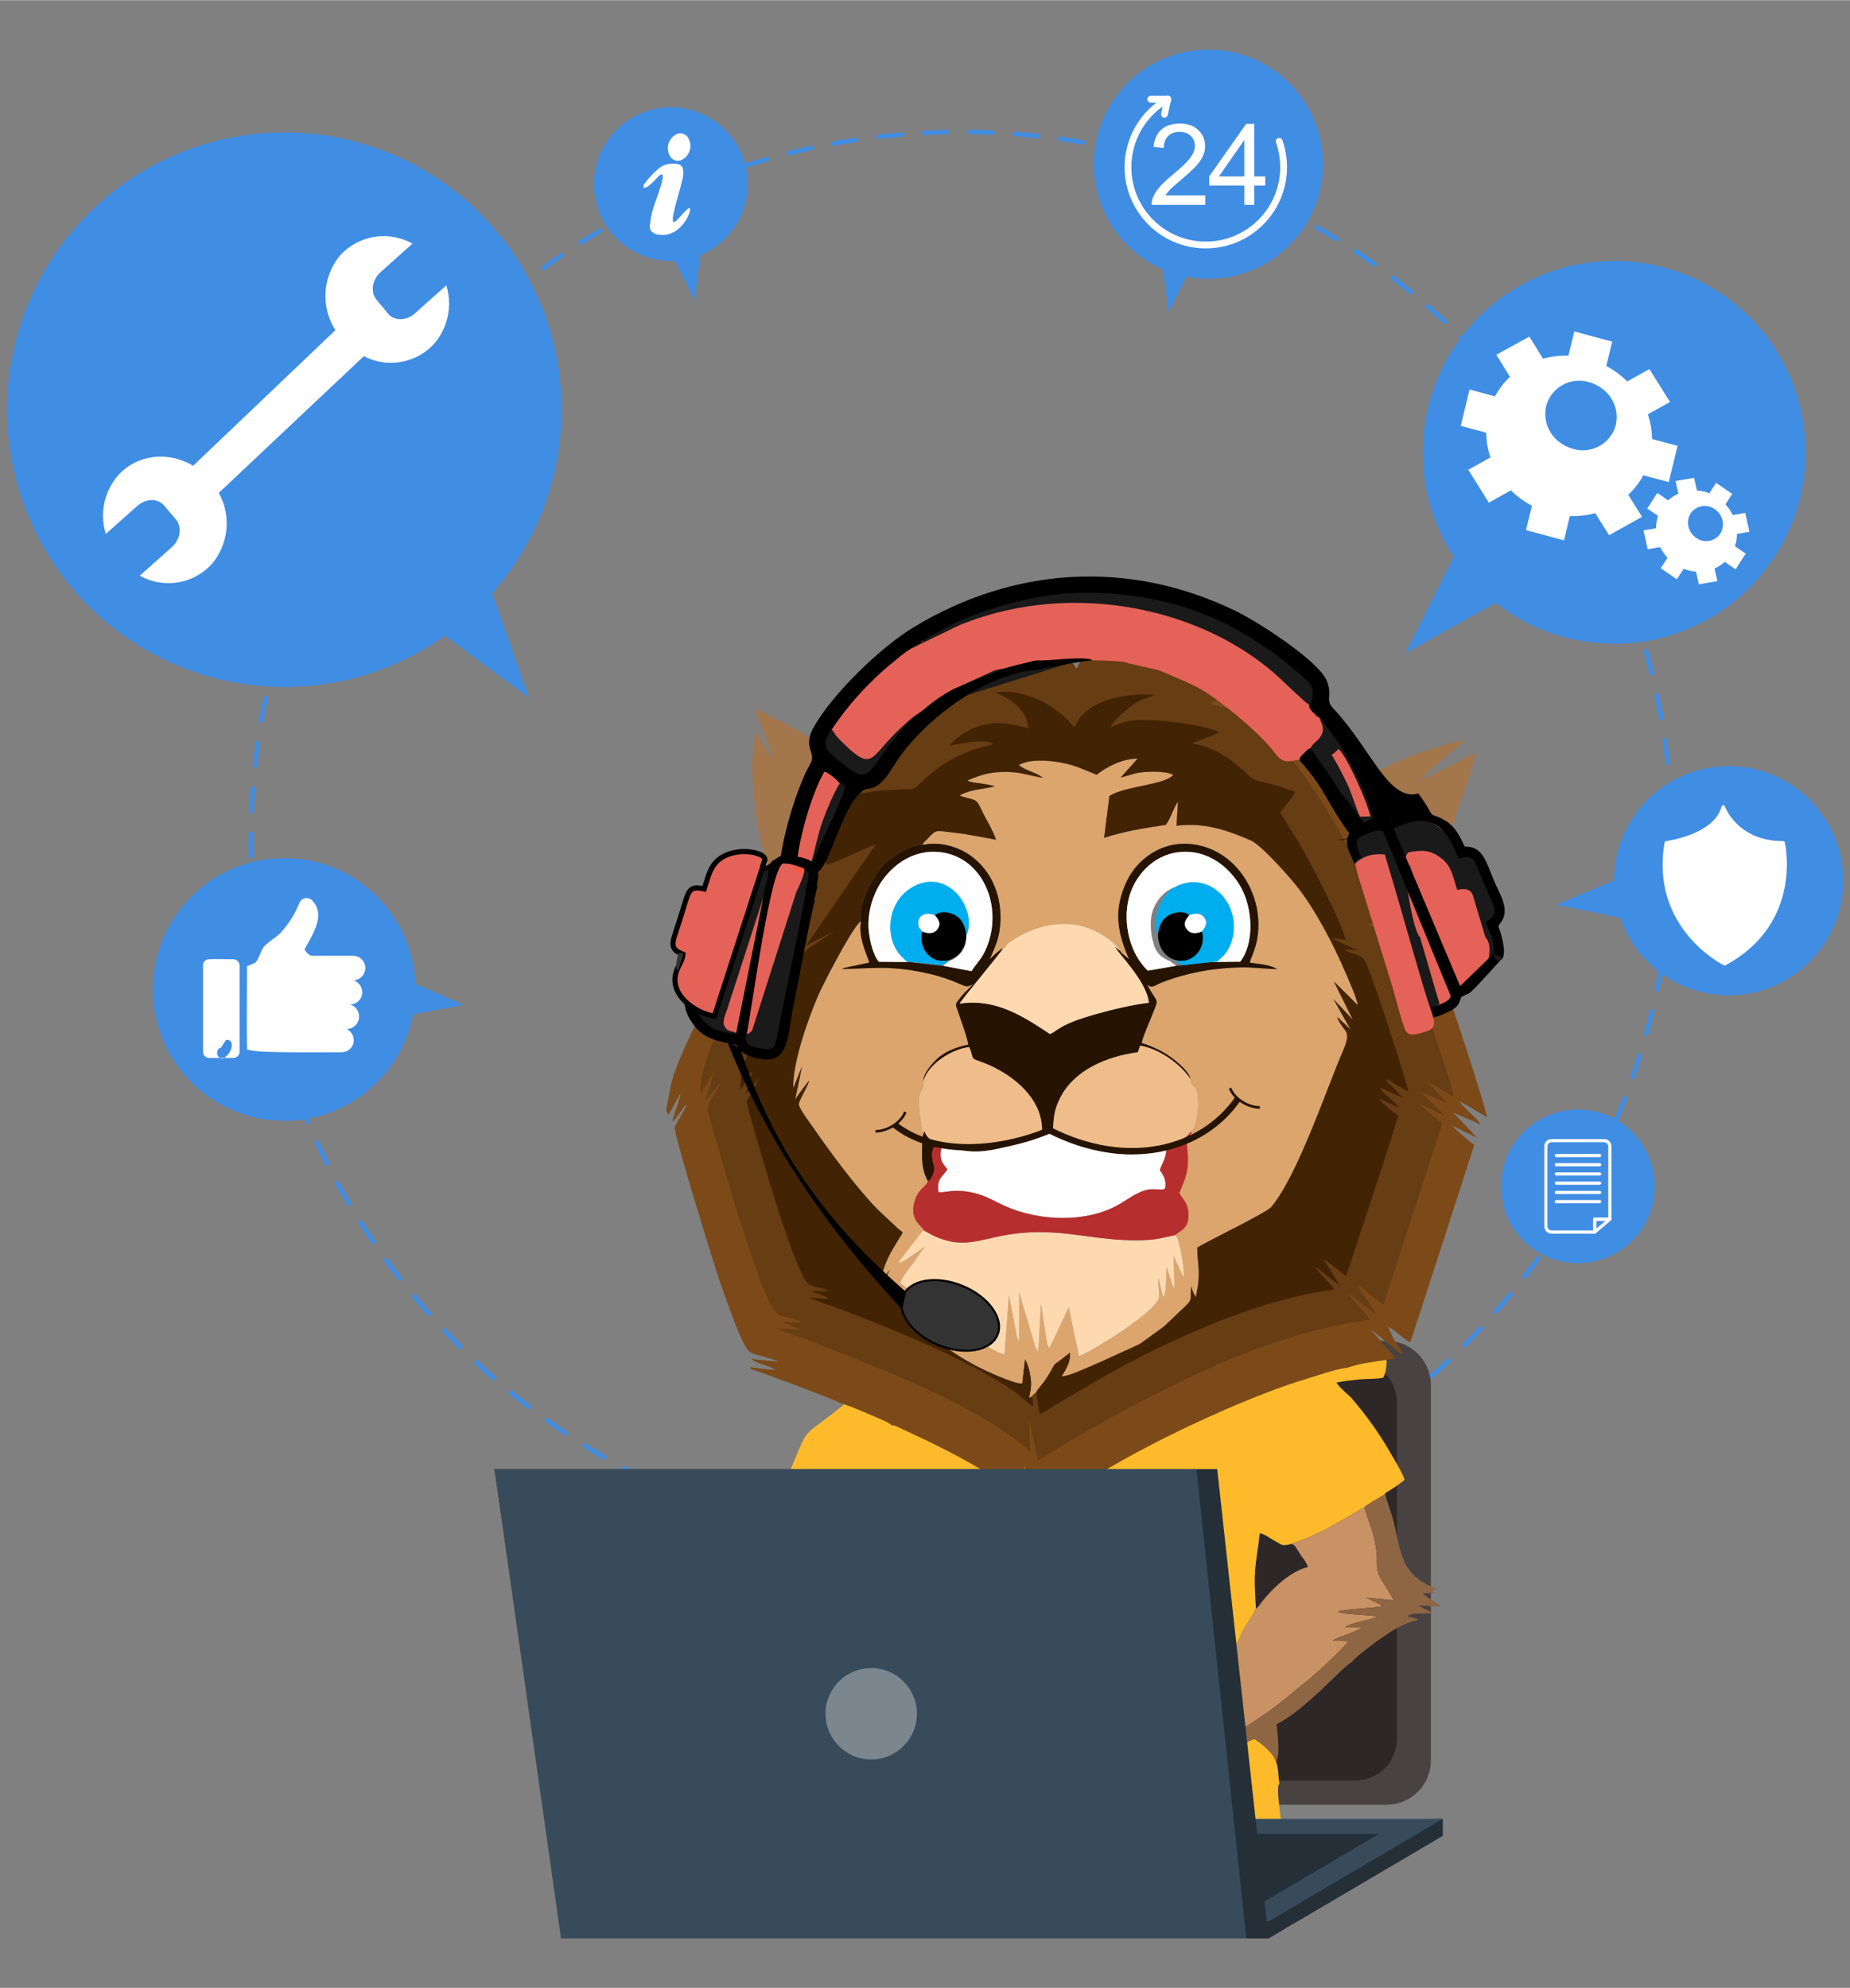 <?xml version="1.0" encoding="UTF-8"?>
<!DOCTYPE svg PUBLIC "-//W3C//DTD SVG 1.1//EN" "http://www.w3.org/Graphics/SVG/1.1/DTD/svg11.dtd">
<!-- Creator: CorelDRAW 2019 (64-Bit) -->
<svg xmlns="http://www.w3.org/2000/svg" xml:space="preserve" width="3.413in" height="3.667in" version="1.1" style="shape-rendering:geometricPrecision; text-rendering:geometricPrecision; image-rendering:optimizeQuality; fill-rule:evenodd; clip-rule:evenodd"
viewBox="0 0 3413.33 3666.66"
 xmlns:xlink="http://www.w3.org/1999/xlink"
 xmlns:xodm="http://www.corel.com/coreldraw/odm/2003">
 <rect x="0" y="0" width="3413.33" height="3666.66" fill="#808080" stroke="none"/>
 <defs>
  <style type="text/css">
   <![CDATA[
    .str1 {stroke:black;stroke-width:9.43;stroke-miterlimit:22.926}
    .str3 {stroke:black;stroke-width:3.77;stroke-miterlimit:2.613}
    .str2 {stroke:black;stroke-width:3.77;stroke-miterlimit:2.613}
    .str5 {stroke:white;stroke-width:6.23;stroke-linecap:round;stroke-linejoin:round;stroke-miterlimit:2.613}
    .str4 {stroke:white;stroke-width:12.56;stroke-linecap:round;stroke-linejoin:round;stroke-miterlimit:2.613}
    .str6 {stroke:white;stroke-width:5.86;stroke-linecap:round;stroke-linejoin:round;stroke-miterlimit:2.613}
    .str0 {stroke:#408DE4;stroke-width:16.74;stroke-linecap:round;stroke-linejoin:round;stroke-miterlimit:2.613;stroke-dasharray:84.138 84.138}
    .fil0 {fill:none}
    .fil8 {fill:black}
    .fil27 {fill:black}
    .fil9 {fill:#004695}
    .fil24 {fill:#00ADEF}
    .fil6 {fill:#01A3E0}
    .fil12 {fill:#01B9C5}
    .fil25 {fill:#1A1A1A}
    .fil32 {fill:#252F37}
    .fil19 {fill:#261301}
    .fil2 {fill:#2D2727}
    .fil31 {fill:#333333}
    .fil28 {fill:#353232}
    .fil33 {fill:#384B5B}
    .fil35 {fill:#408DE4}
    .fil38 {fill:#415E72}
    .fil15 {fill:#422304}
    .fil1 {fill:#494242}
    .fil13 {fill:#56B7E8}
    .fil16 {fill:#673D13}
    .fil11 {fill:#7284C0}
    .fil34 {fill:#7B868E}
    .fil17 {fill:#7C4A19}
    .fil10 {fill:#843B95}
    .fil5 {fill:#8F6644}
    .fil20 {fill:#A4764C}
    .fil22 {fill:#B72E2E}
    .fil4 {fill:#C99265}
    .fil14 {fill:#DBA56D}
    .fil26 {fill:#E56258}
    .fil21 {fill:#EEBD8A}
    .fil29 {fill:#FB5640}
    .fil3 {fill:#FDBB2C}
    .fil18 {fill:#FED9B0}
    .fil7 {fill:#FEFEFE}
    .fil30 {fill:white}
    .fil36 {fill:white}
    .fil23 {fill:#261301;fill-rule:nonzero}
    .fil37 {fill:white;fill-rule:nonzero}
   ]]>
  </style>
 </defs>
 <g id="Layer_x0020_1">
  <g id="_2796792560768">
   <circle class="fil0 str0" transform="matrix(0.353 -0.353 0.353 0.353 1774.11 1554.47)" r="2626.82"/>
   <path class="fil1" d="M2640.1 3245.2c0.01,0.57 0.02,1.2 0.02,1.79 0,44.39 -35.35,80.72 -79.72,81.93l-904.8 0c-44.37,-1.21 -79.72,-37.55 -79.72,-81.94 0,-0.59 0.01,-1.21 0.02,-1.79l-0 -688.37c-0.01,-0.58 -0.02,-1.2 -0.02,-1.79 0,-44.39 35.35,-80.72 79.72,-81.94l904.8 0c44.37,1.21 79.72,37.54 79.72,81.93 0,0.59 -0.01,1.21 -0.02,1.79l0 688.37z"/>
   <path class="fil2" d="M1638.85 2510.37l862.35 0c41.98,-0 76.02,34.04 76.02,76.02l0 621.65c0,41.98 -34.04,76.02 -76.02,76.02l-862.35 0c-41.97,-0 -76.02,-34.04 -76.02,-76.02l-0 -621.64c0,-0.03 0,-0.06 0,-0.09 0,-41.93 34,-75.94 75.94,-75.94 0.03,0 0.06,0 0.08,0l-0 0z"/>
   <path class="fil3" d="M2212.54 3098.76c10.99,1.81 13.03,-2.79 19.46,-8.04 14.47,-11.81 32.56,-30.12 43.62,-46.93 9.13,-13.89 11.83,-24.76 19.47,-39.04 5.7,-10.62 19.2,-28.84 22.09,-37.69 -4.39,-73.61 -2.21,-65.11 7.22,-138.85 7.65,0.47 19.41,9.57 27.56,13.9 15.8,8.39 11.4,9.96 30.87,5.72 11.61,-5.37 23.76,-8.22 35.87,-13.87 11.69,-5.46 22.85,-10.72 34.08,-16.87 23.15,-12.71 43.42,-24.49 64.87,-37.43 11.86,-9.1 24.52,-15.3 34.55,-21.71 3.59,-2.31 3.08,-0.33 3.56,-3.91 10.61,-6.26 28.19,-17.29 35.77,-24.86 -4.37,-13.37 -19.91,-38.66 -26.87,-50.72 -20.83,-36.05 -44.02,-68.11 -70.59,-99.27 -3.37,-3.95 -6.01,-5.46 -9.68,-9.13 -5.79,-5.8 -15.3,-13.27 -18.42,-20.13 14.04,-2.62 27.91,-4.28 42.3,-5.71 13.13,-1.32 32.74,-0.35 43.75,-3.19 8.23,-15.27 6.6,-34.89 4.31,-52.4 -28.51,3.51 -67.54,17.82 -94.61,26.01 -77.65,23.5 -178.93,68.22 -250.42,102.44 -87.11,41.69 -149.82,79.23 -230.12,124.64 -12.36,7 -24.43,14.56 -36.3,22.17 -8.21,5.26 -29.13,19.62 -37,21.84l-20.32 -95.69 4.05 77.52c-8.68,-4.38 -8.07,-7.88 -15.36,-13.85 -56.22,-46.04 -121.39,-80.89 -187.2,-112.85l-56.44 -26.61c-3,-1.36 -6.26,-3.17 -9.13,-4.41 -1.67,-0.72 -2.75,-1.27 -4.78,-1.52 -3.79,-0.45 0.02,-1.33 -2.71,0.55l0 0 -11.94 -7.58c-17.8,-8.16 -30.92,-13.61 -41.21,-15.01 -104.43,84.48 -56.26,22.41 -129.59,181.01 1.63,71.01 99.32,70.81 129.59,129.9 3.3,2.76 13.7,-72.92 15.68,-67.99 5.29,4.17 9.6,13.59 20.31,20.76 26.92,-14.24 56.67,-58.5 67.92,-66.05 0,57.16 -20.07,151.52 -41.23,204.08 -2.53,6.27 -9.19,19.98 -9.72,25.8 -13.38,10.62 -21.45,22.54 -27.61,40.65 -4.89,14.34 -11.39,40.85 -9.67,59.72l-4.52 11.06c-1.14,3.95 -2.27,8.96 -3.46,13.48 -14.81,55.96 -32.74,142.74 -35.91,199.96 -1.63,29.56 -3.72,25.81 -3.72,62.34 0,15.55 2.69,56.25 -0.16,63.95 -4.97,13.43 -14.59,37.78 -7.74,57.15 5.83,16.45 26.79,22.69 47.51,16.37 157.69,-14.04 404.78,2.1 568.41,22.51 93.56,11.67 88.71,14.69 186.28,9.89 32.43,-6.46 61.02,-15.17 75.88,-37.42 21.87,-32.77 3.46,-60.17 -32.43,-62.62l-4.19 -107.44 -0.56 0.34c-2.66,-28.88 -9.74,-68.13 -3.43,-73.8 -2.2,-12.85 -1.29,-26.77 -5.69,-39.44 -5.63,-14.2 -8.11,-15.69 -16.73,-24.56 -3.54,-3.65 -7.11,-6.86 -10.98,-9.67l-8.68 -6.21c-3.39,-2.81 -0.48,0.47 -2.59,-2.51 -6.04,-0.11 -25.02,11.55 -33.81,16.07 -11.83,6.09 -21.92,10.7 -35,15.96 -23.36,9.38 -45.56,16.88 -71.11,19.68l-10.4 2.62 -9.21 -1.72c15.19,19.72 7.76,40.32 -12.15,74.25l29.29 13.77 6.39 15.42 -0 0c-6.17,-1 -2.81,-1.41 -6.4,1.57 2.82,9.58 5.76,11.26 -0.13,19.65 -7.7,10.96 -25.59,29.37 -34.96,38.74 -13.26,13.24 -36.11,33.47 -64.05,32.15 -7.34,-0.36 -13.16,-2.28 -19.22,-5.37 -6.98,-3.54 -10.07,-7.54 -14.6,-9.91 -4.98,-2.61 -18.3,-5.73 -33.59,-13.8 -16,-8.42 -15.83,-11.79 -27.33,-21.55 -10.43,-8.85 -5.05,2.54 -13.24,-7.25 -3.11,-3.71 -6.81,-9.97 -8.85,-13.2 -7.59,-4.27 -11.86,-10.52 -18.91,-17.67 -7.04,-7.17 -11.63,-10.31 -17.1,-16.9 2.33,-15.76 8.72,-37.31 12.43,-53.39 2.22,-9.66 4.3,-18.54 6.48,-27.85 4.41,-18.65 7.36,-19.36 1.83,-26.31l2.65 0.64c50.15,12.02 50.49,-64.82 73.05,-91.59 8.39,1.52 28.27,-2.02 39.46,-2.17 38.35,-0.47 50.88,8.35 71.22,0.15 8.56,-3.45 22.02,-7.65 26.95,-13.39 12.13,0.41 51.24,-27.43 64.35,-33.28l-7.3 -4.09z"/>
   <path class="fil4" d="M2382.83 2847.84c6.7,0.75 9.6,9.11 16.13,18.98 5.04,7.63 11.36,14.06 14.26,23.57 -32.04,7.34 -66.21,39.85 -85.92,65.39 -4.55,5.89 -4.19,7.2 -10.12,11.28 -2.89,8.85 -16.39,27.06 -22.09,37.69 -7.64,14.28 -10.34,25.15 -19.47,39.04 -11.06,16.81 -29.15,35.11 -43.62,46.93 -6.43,5.26 -8.47,9.85 -19.47,8.04l7.31 4.09c-13.1,5.85 -52.22,33.69 -64.35,33.28 -4.93,5.74 -18.39,9.95 -26.95,13.4 -20.33,8.19 -32.87,-0.63 -71.22,-0.16 -11.19,0.14 -31.07,3.69 -39.46,2.17l-7.91 4.24c-2.24,0.77 -4.59,1.29 -7.2,2.12 -13.33,4.25 -30.22,13.06 -38.97,23.11 -6.87,7.91 -7.93,21.2 -10.28,31.32l-6.04 26.25c-2.46,4.68 3.58,6.07 -5.29,3.92 5.52,6.95 2.57,7.66 -1.83,26.31 -2.18,9.3 -4.25,18.18 -6.48,27.85 -3.7,16.08 -10.09,37.63 -12.43,53.39 5.47,6.59 10.06,9.73 17.1,16.9 7.04,7.15 11.31,13.4 18.91,17.67 -9.52,-25.48 -25.72,-36.23 3.56,-81.92 13.46,-21.01 30.14,-47.9 37.7,-75.74l3.44 10.24c0.09,0.3 0.19,0.94 0.45,1.32l37.75 -24.27 -11.36 26.93 75.67 -28.26c-5.74,12.4 -24.49,18.26 -32.35,30.08l54.77 -10.51 -12.91 7.04c82.42,18.19 201.05,-60.74 257,-105.84 13.76,-11.09 27.04,-22.99 40.37,-33.2 13.81,-10.57 70.83,-63.35 76.27,-73.52l-29.53 -0.63c14.34,-8.83 44.53,-16.13 55.59,-25.03l-32.35 -0.31c11.78,-7.63 43.2,-12.82 59.86,-18.2 -8.43,-4.02 -26.07,-3.44 -37.3,-4.66 -9.16,-0.99 -30.55,-1.39 -36.2,-5.51 13.98,-5.02 67.59,-6.52 76.47,-9.11 11.38,-3.31 -8.57,3.7 2.95,-1.13 0.44,-0.19 1.07,-0.58 1.41,-0.75 0.36,-0.16 0.99,-0.47 1.41,-0.8 -9.81,-3.69 -19.74,-9.65 -29.84,-14.02l51.32 4.93c-5.96,-11.74 -13.93,-23.68 -20.9,-34.77 -20.18,-32.17 -0.55,-29.3 -19.3,-94.42 -3.54,-12.33 -11.55,-31.15 -13.78,-42.87 -21.44,12.94 -41.72,24.73 -64.86,37.44 -11.24,6.15 -22.39,11.41 -34.08,16.87 -12.11,5.65 -24.26,8.5 -35.87,13.87z"/>
   <path class="fil5" d="M2517.64 2779.67c2.23,11.72 10.23,30.53 13.78,42.87 18.75,65.13 -0.88,62.26 19.3,94.42 6.97,11.09 14.94,23.03 20.9,34.77l-51.32 -4.93c10.1,4.38 20.04,10.34 29.84,14.02 -0.43,0.33 -1.05,0.65 -1.41,0.8 -0.34,0.17 -0.97,0.56 -1.41,0.75 -11.52,4.83 8.43,-2.18 -2.95,1.13 -8.88,2.59 -62.49,4.09 -76.47,9.11 5.65,4.11 27.04,4.52 36.2,5.51 11.22,1.22 28.87,0.65 37.3,4.66 -16.66,5.38 -48.07,10.57 -59.86,18.2l32.35 0.31c-11.06,8.9 -41.25,16.19 -55.59,25.03l29.53 0.63c-5.44,10.17 -62.46,62.95 -76.27,73.52 -13.33,10.21 -26.61,22.11 -40.37,33.2 -55.95,45.11 -174.58,124.03 -257,105.84l12.91 -7.04 -54.77 10.51c7.86,-11.81 26.61,-17.68 32.35,-30.08l-75.67 28.26 11.36 -26.93 -37.75 24.27c-0.27,-0.38 -0.36,-1.02 -0.45,-1.32l-3.44 -10.24c-7.56,27.83 -24.24,54.72 -37.7,75.74 -29.28,45.69 -13.08,56.44 -3.56,81.92 2.04,3.23 5.74,9.49 8.85,13.19 8.19,9.79 2.81,-1.6 13.24,7.25 11.5,9.76 11.33,13.13 27.33,21.56 15.3,8.06 28.62,11.19 33.59,13.79 4.53,2.37 7.62,6.37 14.61,9.92 6.06,3.09 11.88,5 19.22,5.37 27.94,1.31 50.79,-18.91 64.04,-32.15 9.37,-9.37 27.26,-27.77 34.96,-38.74 5.88,-8.38 2.95,-10.06 0.12,-19.64 3.59,-2.98 0.24,-2.57 6.4,-1.57 -1.38,-3.2 -2.46,-6.96 -4.11,-10.81 -6.34,-14.78 -14.73,-17.23 -31.57,-18.39 6.46,-11.11 14.11,-17.18 18.52,-33.62 4.42,-16.54 3.95,-27.43 -6.37,-40.62l9.21 1.72 10.4 -2.62c25.54,-2.8 47.74,-10.3 71.11,-19.68 13.09,-5.26 23.17,-9.87 35,-15.96 8.79,-4.52 27.77,-16.18 33.81,-16.07 2.1,2.98 -0.8,-0.3 2.59,2.51l8.68 6.21c3.87,2.81 7.44,6.01 10.98,9.67 8.61,8.87 11.09,10.35 16.73,24.56 0.3,-0.38 0.69,-0.91 0.85,-1.19l2.9 -16.16c0.39,-24.08 -1.08,-30 -3.2,-52.98 52.86,-25.29 121.72,-106.39 139.48,-115.2 5.37,-8.33 42.66,-35.98 54.33,-43.87 20.02,-13.54 38.85,-26.97 67.14,-32.92 -2.87,-2.24 1.99,0.36 -3.93,-2.42 -2.28,-1.07 -1.98,-0.93 -4.24,-1.65 -3.12,-0.99 -6.37,-1.6 -9.91,-2.24 -0.79,-8 -0.66,-0.94 2.7,-2.81 2.28,-1.66 -0.03,-0.67 4,-1.82 2.23,-0.63 2.81,-0.63 5.1,-0.88 9.26,-0.99 25.67,0.7 31.85,-1.83 -3.39,-2.39 -7.33,-4.05 -12.15,-6.26l-11.41 -6.29c-0.19,-0.63 -0.77,-0.63 -1.11,-1.11l40.7 3.14c-6.23,-9.57 -26.64,-16.31 -32.35,-25.18l25.53 -1.02c-11.16,-2.26 -4.44,0.99 -8.22,-5.76l12.24 -0.35c-71.69,-23.06 -70.45,-70.21 -83.63,-124.88 -3.88,-16.05 -13.92,-39 -15.72,-52.76 -0.49,3.58 0.03,1.6 -3.56,3.91 -10.03,6.42 -22.69,12.62 -34.55,21.72z"/>
   <g>
    <path class="fil6" d="M2148.69 2770.42c0,-0.4 0.29,-0.55 0.5,-0.76 0.72,-0.71 1.82,-1.73 2.43,-2.44 0.43,-0.5 0.42,-0.44 0.77,-0.42 0.75,0.04 1.51,0.07 2.26,0.12 -0.31,0.54 -2.55,3.08 -2.55,3.38l0 38.36c0,0.29 0.47,0.73 0.65,0.89l1.43 1.54c0.26,0.24 0.43,0.54 0.69,0.77l-3.02 0.11c-0.18,-0.24 -0.52,-0.5 -0.78,-0.74 -0.25,-0.23 -0.6,-0.48 -0.83,-0.71 -0.28,-0.26 -0.55,-0.47 -0.83,-0.72 -0.43,-0.38 -0.7,-0.48 -0.7,-0.85l0 -38.54zm66.11 -5.16c-3.36,0.2 -5.46,1 -7.81,2.77 -0.66,0.5 -0.75,0.73 -1.07,1 -0.32,0.26 -0.68,0.76 -0.96,1.11 -2.72,3.4 -4.24,9.5 -4.34,14.49l1.62 -0.04c0.15,-3.61 0.85,-7.61 2.68,-10.63 0.24,-0.4 0.27,-0.27 0.26,-0.81 -0,-0.66 -0.06,-2.93 0.06,-3.26 0.52,-0.12 6.41,-0.04 7.89,-0.04 0.26,0 0.82,-0.09 1.02,0.09l-0.03 39.05 -8.86 -0.02 -0 -5.2c-0.08,0.06 -0.04,0.03 -0.11,0.09 -0.21,0.21 -0.43,0.54 -0.91,0.99 -1.11,1.04 -2.96,1.65 -4.64,1.47 -1.78,-0.19 -2.97,-1 -4.01,-2.15 -0.16,-0.17 -0.29,-0.35 -0.44,-0.57 -0.13,-0.2 -0.23,-0.43 -0.38,-0.62 -0.48,0.26 -0.81,0.48 -1.52,0.53 -1.15,0.08 -2.23,-0.5 -2.79,-1.39 -0.46,-0.73 -0.35,-0.8 -0.51,-1.33l-0.09 -0.2 0 0.09 -0.01 8.31 -36.85 -0.01c-0.09,-0.55 -0.02,-19.09 -0.02,-19.57 0,-0.96 -0.09,-19.07 0.04,-19.51l8.74 0.01 0 3.63 3.92 -2.85c3.31,-2.37 8.2,-5.18 12.21,-6.37 0.3,-0.09 1.07,-0.26 1.27,-0.38 -10.44,-2.64 -25.81,1.5 -36.12,5.43 -0.26,0.1 -1.85,0.63 -2.06,0.83 0.66,0.15 1.34,0.27 2,0.42 0.26,0.06 1.83,0.38 1.9,0.57l-0.02 8.06c-0.31,-0.11 -0.7,-0.35 -1.02,-0.52 -3.87,-1.91 -9.33,-3.53 -13.15,-0.86 -0.3,0.2 -0.65,0.47 -0.81,0.74 -0.69,1.14 -0.77,2.37 -0.13,3.52 0.67,1.19 1.98,2 3.43,2.69 1.37,0.65 2.87,1.26 4.25,1.86 0.7,0.31 1.43,0.67 2.09,1 1.82,0.92 2.11,0.93 3.73,2.32 0.27,0.23 0.5,0.54 0.76,0.79 2.59,2.41 2.97,7.43 2.22,10.82 -1.57,7.13 -9.78,8.56 -16.06,8.34 -3.72,-0.13 -6.96,-0.85 -9.84,-2.31l-0.08 -8.33c0.32,0.19 0.59,0.41 0.9,0.61 0.92,0.61 1.76,1.07 2.78,1.56 3.11,1.46 8.62,2.71 11.78,0.89 0.71,-0.41 1.12,-0.7 1.44,-1.41 1.11,-2.41 -0.52,-4.37 -2.45,-5.57 -2.51,-1.56 -6.07,-2.51 -9.46,-4.91 -2,-1.42 -4.08,-3.49 -4.94,-6.64 -0.94,-3.46 0.27,-6.95 1.95,-9.01 3.65,-4.46 9.2,-5.59 14.81,-5.16 0.6,0.05 2.15,0.3 2.58,0.26 3.02,-1.12 6.01,-2.29 9.17,-3.28 8.24,-2.58 17.88,-4.94 26.65,-4.02 1.95,0.2 3.4,0.58 5.18,1.01 0.72,-0.03 1.43,-0.17 2.2,-0.19 2.15,-0.06 3.9,0.33 5.75,1.26 1.96,0.99 3.62,2.81 4.72,4.67 2.38,4.05 3.41,9.77 3.57,15.23l0.52 0.04 0 0.56c0.09,-0.4 0.09,-1.72 0.13,-2.27 0.16,-2.04 0.46,-4.35 0.94,-6.3 0.86,-3.59 2.23,-7.19 4.63,-9.86 1.6,-1.77 3.54,-3.03 5.87,-3.76 0.91,-0.28 3.24,-0.74 4.24,-0.59 -0.76,-1.41 -3.62,-5.23 -4.76,-6.47l-1.55 -1.71c-0.84,-0.93 -2.36,-2.31 -3.29,-3.19 -0.25,-0.24 -0.59,-0.49 -0.87,-0.74l-1.8 -1.46c-2.9,-2.19 -4.52,-3.27 -7.86,-5.08 -12.73,-6.9 -28.8,-8.32 -42.86,-4 -1.64,0.5 -3.23,1.07 -4.77,1.7 -4.33,1.79 -8.64,4.19 -12.32,7.04l-4.37 3.7c-0.64,0.7 -1.79,1.72 -2.42,2.45 -0.15,0.18 -0.19,0.21 -0.37,0.4l-1.13 1.31c-3.44,3.91 -6.59,9.27 -8.49,14.19 -5.61,14.47 -3.8,29.69 3.24,41.9 1.32,2.28 2.36,3.75 3.87,5.76 0.6,0.8 2.49,3.01 3.34,3.9 0.14,0.15 0.29,0.25 0.43,0.4l2.04 2c0.7,0.61 1.34,1.25 2.18,1.92 2.41,1.92 4.87,3.74 7.66,5.29 2.84,1.57 5.58,2.87 8.89,4.06 6.77,2.43 14.74,3.59 22.57,3.08 10.29,-0.67 20.8,-4.35 28.64,-10.14 0.63,-0.46 1.25,-0.89 1.83,-1.37 0.55,-0.45 2.19,-1.74 2.66,-2.21 0.65,-0.64 1.5,-1.32 2.07,-1.96 0.15,-0.17 0.29,-0.26 0.43,-0.41 9.62,-9.91 15.11,-22.94 14.31,-37.36 -0.3,-5.47 -1.56,-10.9 -3.61,-15.81 -0.26,-0.61 -1.7,-3.84 -2.09,-4.37z"/>
    <path class="fil7" d="M2213.19 2762.46l0.34 0.61c0.18,0.17 0.79,1.26 0.91,1.54l0.36 0.65c0.39,0.53 1.83,3.76 2.09,4.37 2.06,4.91 3.31,10.35 3.61,15.81 0.8,14.42 -4.69,27.45 -14.31,37.36 -0.14,0.15 -0.27,0.23 -0.43,0.41 -0.57,0.64 -1.43,1.32 -2.07,1.96 -0.47,0.46 -2.11,1.76 -2.66,2.21 -0.59,0.48 -1.2,0.91 -1.83,1.37 -7.85,5.78 -18.35,9.47 -28.64,10.14 -7.84,0.51 -15.81,-0.65 -22.57,-3.08 -3.31,-1.19 -6.04,-2.49 -8.89,-4.06 -2.79,-1.54 -5.25,-3.37 -7.66,-5.29 -0.83,-0.67 -1.48,-1.31 -2.18,-1.92l-2.04 -2c-0.14,-0.15 -0.29,-0.25 -0.43,-0.4 -0.85,-0.89 -2.74,-3.1 -3.34,-3.9 -1.5,-2.01 -2.55,-3.47 -3.87,-5.76 -7.04,-12.21 -8.85,-27.43 -3.24,-41.9 1.9,-4.92 5.06,-10.28 8.49,-14.19l1.13 -1.31c0.19,-0.19 0.23,-0.22 0.37,-0.4 0.63,-0.74 1.78,-1.75 2.42,-2.45l4.37 -3.7c3.68,-2.84 7.98,-5.25 12.32,-7.04 1.54,-0.63 3.13,-1.2 4.77,-1.7 14.06,-4.32 30.13,-2.9 42.86,4 3.34,1.81 4.96,2.9 7.86,5.08l1.8 1.46c0.27,0.25 0.61,0.5 0.87,0.74 0.93,0.88 2.45,2.26 3.29,3.19l1.55 1.71c1.13,1.24 4,5.06 4.76,6.47zm-103.51 25.6c0,4.5 0.58,8.81 1.5,12.46 0.33,1.34 0.72,2.7 1.15,4.01l1.94 4.94c0.55,1.14 1.07,2.32 1.69,3.43 0.63,1.12 1.22,2.2 1.92,3.25l1.38 2.06c0.74,0.98 1.41,2.03 2.23,2.94 0.13,0.15 0.25,0.31 0.37,0.46 1.23,1.59 3.23,3.57 4.59,4.91l4.63 3.91 1.99 1.46c1.55,1.03 3.11,2.07 4.74,2.98 3.28,1.81 6.61,3.28 10.2,4.47 3.74,1.25 7.25,1.96 11.23,2.54 1.03,0.15 2.1,0.21 3.13,0.32 0.54,0.06 1.09,0.06 1.65,0.07 0.34,0 0.41,0.06 0.77,0.06l6.41 -0.13c6.54,-0.52 13.41,-2.07 19.36,-4.75 0.19,-0.08 0.37,-0.16 0.57,-0.26l1.78 -0.83c1.15,-0.58 2.26,-1.14 3.37,-1.8l3.19 -1.97c1.71,-1.14 3.37,-2.35 4.94,-3.68l0.94 -0.78c0.63,-0.51 1.16,-1.14 1.8,-1.64 0.96,-0.74 4.09,-4.27 4.96,-5.37 0.26,-0.33 0.52,-0.63 0.76,-0.96 0.25,-0.33 0.48,-0.64 0.74,-0.99l1.06 -1.49c0.62,-0.83 1.18,-1.76 1.7,-2.63 0.87,-1.46 1.65,-2.95 2.42,-4.47 1.57,-3.11 2.79,-6.79 3.63,-10.15 0.24,-0.94 0.42,-1.85 0.61,-2.83 0.61,-3.08 0.89,-6.32 0.89,-9.44 0,-1.11 -0.11,-2.2 -0.12,-3.27l-0.12 -1.6c-0.02,-0.47 -0.13,-1.06 -0.18,-1.54 -0.22,-1.98 -0.63,-4.04 -1.07,-5.82 -0.45,-1.79 -0.91,-3.53 -1.58,-5.25l-2.02 -4.86 -1.15 -2.24c-0.78,-1.51 -1.64,-2.91 -2.57,-4.31 -1.19,-1.79 -2.46,-3.55 -3.88,-5.15 -0.08,-0.09 -0.13,-0.12 -0.2,-0.22 -0.15,-0.18 -0.28,-0.31 -0.41,-0.48l-0.82 -0.91c-0.31,-0.31 -0.52,-0.58 -0.83,-0.89 -0.59,-0.58 -1.13,-1.15 -1.72,-1.72 -0.71,-0.69 -1.51,-1.3 -2.23,-1.99l-1.43 -1.18c-1.28,-1.04 -2.61,-1.99 -3.97,-2.92 -0.19,-0.13 -0.33,-0.2 -0.51,-0.32l-3.75 -2.25c-2.88,-1.67 -6.4,-3.14 -9.53,-4.19 -0.87,-0.29 -1.73,-0.59 -2.63,-0.81 -2.25,-0.57 -3.33,-0.85 -5.59,-1.3 -0.91,-0.18 -2.02,-0.35 -2.98,-0.46 -5.76,-0.65 -9.8,-0.67 -15.56,-0.01 -3.88,0.44 -7.53,1.32 -11.18,2.54 -0.87,0.29 -1.72,0.59 -2.53,0.91l-2.44 1c-1.19,0.49 -2.31,1.08 -3.46,1.65l-2.75 1.52c-2.3,1.37 -4.54,2.89 -6.62,4.55 -0.68,0.54 -1.71,1.33 -2.32,1.95 -0.18,0.19 -0.3,0.24 -0.48,0.41 -1.07,1.04 -3.1,2.92 -4.01,4.06l-1.03 1.17c-0.8,0.92 -1.59,1.88 -2.28,2.89 -0.24,0.34 -0.46,0.61 -0.7,0.96 -0.13,0.18 -0.21,0.33 -0.33,0.5 -3.13,4.4 -5.38,9.35 -7.02,14.48 -1.45,4.56 -2.25,9.63 -2.25,14.97z"/>
    <path class="fil6" d="M2161.74 2774.4l0 26.29 19.23 -0 0 -30.77 8.31 0c-0.19,-0.39 -1.36,-1.49 -1.75,-1.82 -0.65,-0.55 -1.24,-1.02 -2.04,-1.52 -1,-0.63 -3.82,-2.09 -4.93,-2.2 -5.1,0.85 -10.65,4.16 -14.67,6.98l-4.16 3.05z"/>
    <path class="fil8" d="M2140.96 2770.2l-1.32 -0.25c-0.43,0.04 -1.98,-0.22 -2.58,-0.26 -5.61,-0.43 -11.16,0.7 -14.81,5.16 -1.68,2.06 -2.9,5.54 -1.95,9.01 0.86,3.15 2.94,5.22 4.94,6.64 3.39,2.4 6.95,3.35 9.46,4.91 1.94,1.2 3.56,3.16 2.45,5.57 -0.32,0.7 -0.73,1 -1.44,1.41 -3.17,1.81 -8.68,0.57 -11.78,-0.89 -1.02,-0.48 -1.86,-0.94 -2.78,-1.56 -0.31,-0.2 -0.58,-0.43 -0.9,-0.61l0.08 8.33c2.88,1.46 6.11,2.19 9.84,2.31 6.27,0.22 14.48,-1.22 16.06,-8.34 0.75,-3.39 0.37,-8.41 -2.22,-10.82 -0.26,-0.25 -0.49,-0.56 -0.76,-0.79 -1.62,-1.39 -1.91,-1.4 -3.73,-2.32 -0.66,-0.33 -1.39,-0.69 -2.09,-1 -1.38,-0.6 -2.88,-1.21 -4.25,-1.86 -1.45,-0.69 -2.76,-1.5 -3.43,-2.69 -0.64,-1.15 -0.56,-2.37 0.13,-3.52 0.16,-0.26 0.51,-0.53 0.81,-0.74 3.81,-2.67 9.28,-1.05 13.15,0.86 0.32,0.17 0.72,0.41 1.02,0.52l0.02 -8.06c-0.06,-0.19 -1.63,-0.5 -1.9,-0.57 -0.66,-0.15 -1.34,-0.27 -2,-0.42z"/>
    <path class="fil8" d="M2185.17 2803.48c0.83,-0.15 1.55,0.47 1.67,1.17 0.16,0.9 -0.45,1.56 -1.16,1.7 -1.91,0.36 -2.51,-2.49 -0.51,-2.87zm-21.69 -0.39l2.23 0 -1.68 3.79 -2.31 -0 1.76 -3.79zm6.35 -0l2.23 0.01 -1.68 3.79 -0.25 0 -1.85 0 -0.21 -0.03 1.76 -3.78zm-3.21 0l0.24 -0 1.72 0 0.26 0.01 -1.68 3.79 -0.24 0 -1.84 0 -0.22 -0.03 1.76 -3.77zm-9.51 -0l2.23 0.01 -1.68 3.79 -0.24 0 -1.84 0 -0.24 -0.02 1.76 -3.78zm1.43 3.8c0.22,-0.61 1,-2.13 1.36,-2.93 0.51,-1.14 0.07,-0.87 2.61,-0.86l-1.28 2.91c-0.51,1.13 0.04,0.88 -2.69,0.88zm31.3 -6.19l-8.87 -0 -19.23 0 0 -26.29 0 -0.84 -0 -3.63 -8.74 -0.01c-0.12,0.44 -0.04,18.55 -0.04,19.51 0,0.49 -0.07,19.03 0.02,19.57l36.85 0.01 0.01 -8.31z"/>
    <path class="fil7" d="M2205.83 2790.57c1.72,-0.08 3.55,1.72 3.7,3.85 0.16,2.25 -1.38,4 -3.19,4.37 0.12,1.44 0.11,2.63 -0.56,3.96 -0.14,0.28 -0.5,0.84 -0.55,1.02l0 5.2 8.86 0.02 0.03 -39.05 -8.88 -0.02 0 14.71c-0.36,0.11 -1.89,0.04 -2.37,0.04 -0.12,1.96 0.04,3.88 0.2,5.82 0.46,0.04 2.54,-0.09 2.74,0.07z"/>
    <path class="fil7" d="M2180.97 2800.69l8.87 0 -0 -0.09c-1.3,0.06 -2.83,-1.03 -3.57,-2.08 -0.85,-1.19 -1.18,-2.9 -0.67,-4.56 0.42,-1.35 1.49,-2.51 2.67,-3.02 0.85,-0.36 1.45,-0.41 2.46,-0.41 0.93,0 1.98,-0.04 2.91,0.01 0.33,-0.78 0.51,-4.81 0.47,-5.88l-4.25 -0.02 0 -14.04c-0.11,-0.2 -0.39,-0.59 -0.58,-0.69l-8.31 0 -0 30.77z"/>
    <path class="fil7" d="M2189.84 2791.42c-4.18,0.43 -5.02,6.26 -1.26,8 1.01,0.46 1.65,0.27 1.91,0.41 0.31,0.16 0.2,0.61 0.26,0.93 0.3,1.59 2.12,2.5 3.55,1.5 0.2,-0.14 0.42,-0.46 0.74,-0.35 0.33,0.11 0.47,1.11 1.48,2.09 3.59,3.47 9.3,0.57 9.07,-4.36 -0.06,-1.16 -0.53,-1.48 0.46,-1.65 2.59,-0.44 3.57,-3.84 1.64,-5.69 -1.04,-1 -2.04,-0.89 -3.79,-0.89 -1.43,0 -13.25,-0.06 -14.08,0.02z"/>
    <path class="fil8" d="M2148.69 2770.42l0 38.54c0,0.37 0.27,0.48 0.7,0.85 0.28,0.24 0.55,0.45 0.83,0.72 0.24,0.23 0.58,0.48 0.83,0.71 0.26,0.24 0.6,0.5 0.78,0.74l3.02 -0.11c-0.25,-0.23 -0.42,-0.53 -0.69,-0.77l-1.43 -1.54c-0.18,-0.16 -0.65,-0.61 -0.65,-0.89l0 -38.36c0,-0.3 2.24,-2.84 2.55,-3.38 -0.75,-0.06 -1.51,-0.08 -2.26,-0.12 -0.35,-0.02 -0.34,-0.09 -0.77,0.42 -0.6,0.71 -1.7,1.73 -2.43,2.44 -0.21,0.21 -0.5,0.36 -0.5,0.76z"/>
    <path class="fil9" d="M2189.84 2791.42c0.83,-0.09 12.65,-0.02 14.08,-0.02 1.75,0 2.74,-0.11 3.79,0.89 1.93,1.85 0.95,5.26 -1.64,5.69 -1,0.17 -0.52,0.49 -0.46,1.65 0.23,4.93 -5.48,7.83 -9.07,4.36 -1.02,-0.98 -1.16,-1.98 -1.48,-2.09 -0.33,-0.11 -0.55,0.21 -0.74,0.35 -1.43,1 -3.26,0.08 -3.55,-1.5 -0.06,-0.32 0.05,-0.77 -0.26,-0.93 -0.26,-0.13 -0.9,0.06 -1.91,-0.41 -3.77,-1.73 -2.93,-7.57 1.26,-8zm7.55 -6.19c-0,0.91 -0.04,1.8 -0.02,2.71 0.01,0.67 0.15,2.04 0.08,2.6l-3.07 0 -0.74 0c-0.92,-0.05 -1.97,-0.01 -2.91,-0.01 -1.01,0 -1.61,0.04 -2.46,0.41 -1.19,0.51 -2.26,1.68 -2.67,3.02 -0.52,1.66 -0.19,3.37 0.67,4.56 0.74,1.05 2.27,2.14 3.57,2.08l0.09 0.2c0.16,0.53 0.05,0.6 0.51,1.33 0.56,0.89 1.65,1.47 2.79,1.39 0.71,-0.05 1.04,-0.27 1.52,-0.53 0.15,0.19 0.25,0.42 0.38,0.62 0.15,0.22 0.28,0.4 0.44,0.57 1.04,1.15 2.23,1.96 4.01,2.15 1.67,0.19 3.53,-0.43 4.64,-1.47 0.49,-0.46 0.7,-0.78 0.91,-0.99 0.07,-0.07 0.03,-0.04 0.11,-0.09 0.05,-0.19 0.41,-0.75 0.55,-1.02 0.67,-1.33 0.68,-2.52 0.56,-3.96 1.81,-0.37 3.35,-2.12 3.19,-4.37 -0.15,-2.13 -1.98,-3.93 -3.7,-3.85 -0.69,0.04 -1.87,0.04 -2.57,-0.01 -0.87,-0.05 -1.74,0.06 -2.61,-0.01l-0.63 -0.02 -1.46 0.01c-0.08,0 -0.35,0 -0.41,-0.07 -0.31,-0.69 0,-4.74 -0.1,-5.78 0.17,-1.43 0.2,-2.85 0.39,-4.29 0.48,-3.67 1.5,-7.53 3.3,-10.6 1.79,-3.06 4.27,-5.27 7.69,-6.2 0.61,-0.17 1.27,-0.3 1.93,-0.38 0.4,-0.05 2,-0.1 2.16,-0.15l-0.34 -0.61c-1,-0.15 -3.33,0.3 -4.24,0.59 -2.33,0.72 -4.27,1.98 -5.87,3.76 -2.4,2.67 -3.77,6.27 -4.63,9.86 -0.47,1.96 -0.78,4.26 -0.94,6.3 -0.04,0.55 -0.04,1.87 -0.13,2.27z"/>
    <path class="fil6" d="M2198.07 2784.69l1.86 -0.02c0.45,-6.52 1.79,-13.13 6.59,-17.12 0.4,-0.34 0.78,-0.61 1.28,-0.92 1.91,-1.18 3.97,-1.85 6.65,-2.02 -0.12,-0.29 -0.72,-1.37 -0.91,-1.54 -0.16,0.05 -1.76,0.1 -2.16,0.15 -0.66,0.09 -1.31,0.22 -1.93,0.38 -3.42,0.94 -5.9,3.15 -7.69,6.2 -1.8,3.07 -2.81,6.93 -3.3,10.6 -0.19,1.44 -0.22,2.85 -0.39,4.29z"/>
    <path class="fil10" d="M2139.64 2769.95l1.32 0.25c0.21,-0.19 1.79,-0.72 2.06,-0.83 10.31,-3.92 25.69,-8.07 36.12,-5.43 0.3,0.06 1.21,0.27 1.43,0.42 1.11,0.12 3.93,1.57 4.93,2.2 0.79,0.5 1.39,0.97 2.04,1.52 0.39,0.33 1.56,1.43 1.75,1.82 0.19,0.1 0.46,0.49 0.58,0.69 0.5,0.47 1.37,1.99 1.77,2.78 0.5,0.98 0.96,2.12 1.31,3.27 0.74,2.44 1.21,5.28 1.17,8.01 0.04,1.07 -0.14,5.1 -0.47,5.88l0.74 -0c-0.02,-0.34 0.12,-0.97 0.16,-1.35 0.06,-0.47 0.11,-0.96 0.14,-1.44 0.08,-1.05 0.09,-2.04 0.11,-3.08 -0.27,-7.27 -2.04,-13.12 -7.3,-17.48 -1.15,-0.95 -2.44,-1.72 -3.85,-2.39 -0.45,-0.21 -1.04,-0.41 -1.43,-0.62 -0.3,-0.08 -1.33,-0.41 -1.57,-0.53 -1.78,-0.43 -3.23,-0.8 -5.18,-1.01 -8.77,-0.92 -18.41,1.44 -26.65,4.02 -3.16,0.99 -6.15,2.16 -9.17,3.28z"/>
    <path class="fil6" d="M2194.79 2784.67l1.4 0.02c0.18,-1.46 -0.52,-6.22 -0.86,-7.81 -1.12,-5.28 -3.66,-11.05 -9.26,-12.41 -0.73,-0.18 -3.22,-0.54 -3.85,-0.28 0.39,0.21 0.98,0.41 1.43,0.62 1.41,0.67 2.7,1.44 3.85,2.39 5.26,4.35 7.03,10.21 7.3,17.48z"/>
    <path class="fil6" d="M2194.11 2784.66c0.04,-2.73 -0.43,-5.57 -1.17,-8.01 -0.35,-1.15 -0.81,-2.28 -1.31,-3.27 -0.4,-0.79 -1.27,-2.3 -1.77,-2.78l0 14.04 4.25 0.02z"/>
    <path class="fil11" d="M2180.64 2763.66c0.24,0.11 1.28,0.44 1.57,0.53 0.63,-0.26 3.13,0.1 3.85,0.28 5.6,1.36 8.14,7.13 9.26,12.41 0.34,1.59 1.04,6.35 0.86,7.81 0.2,0.51 -0.03,4.84 -0.07,5.7l0.66 0.04c0.15,-1.98 0.12,-3.8 0.11,-5.76l0.51 0 -0.52 -0.04c-0.17,-5.46 -1.19,-11.19 -3.57,-15.23 -1.1,-1.86 -2.76,-3.68 -4.72,-4.67 -1.85,-0.93 -3.59,-1.31 -5.75,-1.26 -0.77,0.02 -1.48,0.16 -2.2,0.19z"/>
    <path class="fil12" d="M2199.93 2784.67c0.01,0.98 -0.05,1.97 -0.03,2.97 0.02,0.86 0.18,2.12 0.13,2.89l0.63 0.02 0.03 -0.04c0.06,-0.66 -0.11,-2.09 -0.12,-2.87 -0.02,-0.89 -0.06,-2.09 0.05,-2.95l0 -0.06c0.09,-4.99 1.62,-11.09 4.34,-14.49 0.28,-0.36 0.65,-0.85 0.96,-1.11 0.33,-0.27 0.42,-0.5 1.07,-1 2.35,-1.78 4.45,-2.57 7.81,-2.77l-0.36 -0.65c-2.68,0.18 -4.74,0.84 -6.65,2.02 -0.49,0.31 -0.87,0.58 -1.28,0.92 -4.8,3.99 -6.14,10.6 -6.59,17.12z"/>
    <path class="fil6" d="M2202.89 2784.63l2.28 0 0 -9.81 -0.91 2.07c-0.86,2.35 -1.29,5.2 -1.38,7.74z"/>
    <path class="fil11" d="M2161.74 2773.56l0 0.84 4.16 -3.05c4.02,-2.83 9.57,-6.13 14.67,-6.98 -0.22,-0.15 -1.13,-0.36 -1.43,-0.42 -0.2,0.12 -0.96,0.29 -1.27,0.38 -4.02,1.19 -8.91,4.01 -12.21,6.37l-3.92 2.85z"/>
    <path class="fil13" d="M2202.89 2784.63c0.09,-2.54 0.52,-5.39 1.38,-7.74l0.91 -2.07 0 9.81 -2.28 -0zm-2.28 0.01l-0 0.06 1.61 -0.02c-0.01,2.09 0.05,3.78 0.2,5.84l-1.74 -0 -0.03 0.04c0.87,0.07 1.74,-0.04 2.61,0.01 0.7,0.04 1.88,0.04 2.57,0.01 -0.21,-0.16 -2.28,-0.03 -2.74,-0.07 -0.15,-1.94 -0.32,-3.85 -0.2,-5.82 0.48,-0 2.01,0.07 2.37,-0.04l0 -14.71 8.88 0.02c-0.19,-0.18 -0.75,-0.09 -1.02,-0.09 -1.48,0 -7.37,-0.09 -7.89,0.04 -0.12,0.34 -0.06,2.6 -0.06,3.26 0,0.54 -0.02,0.42 -0.26,0.81 -1.83,3.01 -2.54,7.02 -2.68,10.63l-1.62 0.04z"/>
    <path class="fil7" d="M2194.38 2790.54l3.07 -0c0.07,-0.56 -0.07,-1.93 -0.08,-2.6 -0.01,-0.91 0.02,-1.8 0.02,-2.71l0 -0.56 -0.51 0c0,1.96 0.04,3.78 -0.11,5.76l-0.66 -0.04c0.04,-0.86 0.27,-5.19 0.07,-5.7l-1.4 -0.02c-0.02,1.05 -0.02,2.04 -0.11,3.08 -0.04,0.48 -0.09,0.96 -0.14,1.44 -0.04,0.38 -0.18,1.01 -0.16,1.35z"/>
    <path class="fil7" d="M2200.03 2790.53c0.04,-0.77 -0.12,-2.03 -0.13,-2.89 -0.02,-1 0.04,-1.99 0.03,-2.97l-1.86 0.02c0.1,1.04 -0.21,5.1 0.1,5.78 0.06,0.07 0.32,0.07 0.41,0.07l1.46 -0.01z"/>
    <path class="fil7" d="M2200.68 2790.52l1.74 0c-0.15,-2.06 -0.21,-3.75 -0.2,-5.84l-1.61 0.02c-0.1,0.86 -0.07,2.06 -0.05,2.95 0.01,0.78 0.19,2.21 0.12,2.87z"/>
    <path class="fil6" d="M2158.54 2806.88c2.73,0 2.18,0.26 2.69,-0.88l1.28 -2.91c-2.54,-0.01 -2.1,-0.28 -2.61,0.86 -0.36,0.79 -1.14,2.31 -1.36,2.93z"/>
    <polygon class="fil6" points="2155.35,2806.87 2155.58,2806.88 2157.42,2806.88 2157.66,2806.88 2159.34,2803.09 2157.11,2803.08 "/>
    <polygon class="fil6" points="2168.07,2806.86 2168.29,2806.89 2170.13,2806.88 2170.38,2806.88 2172.06,2803.09 2169.83,2803.08 "/>
    <polygon class="fil6" points="2164.86,2806.86 2165.08,2806.89 2166.93,2806.88 2167.17,2806.88 2168.85,2803.09 2168.59,2803.08 2166.86,2803.08 2166.62,2803.09 "/>
    <polygon class="fil6" points="2161.72,2806.88 2164.03,2806.88 2165.71,2803.09 2163.48,2803.09 "/>
    <path class="fil6" d="M2185.17 2803.48c-2,0.37 -1.4,3.22 0.51,2.87 0.71,-0.13 1.32,-0.8 1.16,-1.7 -0.12,-0.7 -0.84,-1.32 -1.67,-1.17z"/>
   </g>
   <g>
    <path class="fil14" d="M1706 1557.76c26.87,-5.66 57.93,3.56 77.24,15.37 41.98,25.67 64.66,73.29 62.67,124.62 -1.29,32.99 -9.26,45.86 -19.72,71.64 4.15,-4.44 19.77,-19.32 24.92,-20.64 9.31,-0.84 -0.76,1.85 3.57,-2.11 3.52,-3.21 0.81,-3.76 6.96,-8.08 47.92,-33.75 108.91,-47.67 163.69,-19.3 14.3,7.41 35.93,22.98 41.4,34.39 1.89,3.79 0.39,1.7 3.7,4.91l12.85 10.76c-21.91,-50.18 -29.72,-91.45 -3.73,-145.26 16.72,-34.66 58.25,-72.41 115.88,-67.48 76.81,6.57 126.15,77.95 126.42,147.81 0.17,42.81 -16.22,64.04 -15.65,71.22 15.9,2.2 38.37,3.86 49.83,11.7 -22.57,-0.29 -44.15,-3.63 -67.83,-3.07 -42.43,0.98 -81.56,7.16 -121.75,19.66 -8.88,2.77 -17.68,6.02 -25.96,9.42 -10.9,4.46 -14.3,10.16 -23.98,2.91 19.91,37.06 22.13,22.7 10.94,51.63 -6.09,15.73 -17.44,40.19 -21.22,55.85 21.54,6.74 37.33,14.48 53.46,25.72 10.05,7.02 35.08,27.55 36.59,40.44 -0.11,13.52 7.58,8.98 11.31,21.29 5.67,18.74 2.6,50.53 -4.03,67.65 -3.19,8.24 -2.3,2.79 -6.58,8.93 1.13,1.8 4.26,-1.36 -4.39,10.48 -6.3,8.6 -0.04,18.43 -0.87,45.96 -0.77,25.58 -9.46,38.94 -15.9,56.48 6.41,11.84 17.99,19.76 16.94,42.25 -1.08,23.19 -12.13,25.16 -25.12,35.28 5.51,4.02 5.74,8.32 8,16.94 4.25,16.25 9.21,42.86 8.56,59.71 -2.47,-2.23 -0.96,-0.56 -2.99,-3.31l-16.02 -35.42 1.88 60.43 -3.78 -5.84c-0.49,-1.09 -1.32,-3.91 -1.71,-5.05l-9.09 -29.06c-1.57,18.27 0.41,48.46 -6.47,55.99l-8.8 -35.7c-0.55,12.03 1.35,24.78 1.26,34.69 -0.21,26 -130.88,105.33 -148.06,110.23l-18.39 -90.72 -35.78 75.71c-3.35,-3.44 -3.7,-4.83 -4.72,-11.16l-4.77 -30.52c-1.96,-10.39 -3.78,-30.84 -6.45,-39.28l-4.38 87.94c-0.43,-0.34 -0.94,-0.77 -1.22,-1.08 -5.71,-6.07 -6.9,-15.65 -10.06,-27.06 -3.73,-13.5 -24.53,-79.62 -23.85,-83.37l-0.54 94.06 -4.15 -10.94c-0.81,-4.6 -1.24,-7.52 -2.01,-11.45l-12.69 -64.92 -7.97 109.56c-19.31,-2.39 -84.18,-50.74 -100.77,-62.59l-69.52 -52.05c-7.02,-5.4 -14.9,-12.6 -22.26,-16.66 2.01,-10.9 16.5,-27.21 23.15,-36.51 7.3,-10.2 15.06,-22.14 22.92,-31.63 -11.62,7.37 -36.94,28.02 -48.92,30.83 1.98,-5.8 1.6,-4.7 5.48,-9.7l35.22 -45.75c4.46,-5.29 1.91,-3.7 7.06,-4.18 -5.89,-10.19 -25.82,-18.9 -19.74,-48.99 5.77,-28.58 23.44,-32.46 26.02,-42.7 -7.23,-13.71 -9.87,-24.36 -10.78,-42.06 -0.31,-6.15 -0.32,-38.2 2.18,-44.58 1.61,-4.14 0.41,-2 3.24,-4.46 -3.75,-2.89 -5.46,-1.66 -5.46,-1.66 -0.83,-16.53 -11.37,-53.22 -3.05,-70.5 3.8,-7.87 6.3,-12.5 5.33,-20.88 -0.81,-15.65 20.91,-38.23 29.58,-45.17 13.57,-10.86 32.44,-18.38 53.48,-22.54 -1.87,-13.5 -14.94,-48.98 -20,-63.63 -4.07,-11.81 -5.58,-9.75 8.62,-27.04 6.34,-7.73 15.72,-15.07 19.98,-21.88 -13.4,10.5 -14.73,2.36 -51.92,-10.17 -18.67,-6.29 -37.75,-10.44 -56.93,-13.7 -51.95,-8.81 -82.33,-4.26 -132.7,-3.03 1.49,-1.06 0.42,-0.56 3.48,-2.07l46.33 -9.74c0.91,-5.47 -21.39,-43.83 -14.89,-76.43 -3.32,2.19 -0.52,-0.38 -4.13,3.56 -17.89,19.59 -66.61,113.96 -75.23,134.11 -16.77,39.14 -47.16,121.87 -45.59,170.16l16.37 -40.74 -12.84 61.54c2.79,-4.98 22.73,-31.78 26.16,-34.91 -3.3,11.81 -18,34.63 -19.42,43.2 -1.04,6.29 17.53,30.81 21.94,37.22 34.07,49.28 80.21,112.58 122.16,156.35l39.15 36.75c3.49,2.83 4.28,2.92 8.31,6.89 -3.43,9.32 -34.19,46.8 -39.74,87.04 5.85,-3.27 0.17,0.37 3.8,-2.82l12.77 -15.74c-19.81,35.04 -11.53,31.15 7.8,56.62l44.91 46.21c6.06,4.83 10.05,9.42 16.28,14.12 34.07,25.73 42.66,35.22 88.42,60.19 13.7,7.48 70.78,34.3 86.51,33.31l4.97 -44.74c2.86,4.14 7.63,16.38 9.91,31.2 2.59,16.91 0.74,24.46 -2.72,40.19l5.39 -2.68c2.78,-3.97 3.41,-4.45 7.59,-7.03 1.72,-5.18 11.28,-14.68 18.2,-25.08 5.66,-8.5 10.83,-17.34 16.01,-27.31l-4.88 19.65 33.33 -41.26 -15.3 44.15c48.43,-7.09 110.86,-39.99 144.9,-60.69l43.99 -31.98 39 -37.02c16.26,-14.59 7.14,-16.12 11.98,-38.84 -1.61,3.98 4.62,18.03 7.56,21.33 10.31,-44.34 3.3,-55.48 2.76,-90.57 9.44,-8.03 126.81,-63.58 136.71,-75.4 48.79,-58.33 102,-218.05 131.78,-286.84 18.27,-42.21 1.44,-32.96 -10.75,-63.55 4.8,3.39 22.76,20.6 25.27,23.48l-31.76 -56.59 35.71 38.14 -35.11 -70.87 44.64 44.34c-2.69,-14.63 -16.87,-46.15 -22.97,-60.48 -23.03,-53.98 -56.54,-117.47 -90.87,-160.56 -12.71,-15.95 -64.27,-74.57 -83.89,-83.13 -41.3,-18.02 -85.92,-33.88 -137.07,-27.06l2.79 -44.54c-8.06,10.92 -13.75,31.81 -22.45,42.9 -41.55,6.17 -75.8,11.76 -113.83,23.93l9.75 -77.28c30.42,-18.85 100.92,-19.88 117.63,-38.63 -9.92,-6.79 -38.22,-6.51 -51.88,-5.56 -19.88,1.38 -28.95,6.61 -44.91,10.17 9.96,-11.72 21.28,-23.04 30.96,-34.78 -28.13,0.18 -56,14.69 -75.43,29.75 -22.07,-8.73 -38.01,-17.29 -65.06,-22.33 -24.09,-4.49 -58.07,-7.02 -78.41,4.18 11.44,10.56 32.58,13.54 44.16,23.79 -26.44,-4.41 -41.7,-11.51 -72.83,-10.86 -29.33,0.62 -43.29,6.62 -66.11,15.6 6.09,4.13 17.81,4.49 25.09,5.69 7.93,1.32 19.13,2.74 25.45,5.07 -23.87,6.4 -42.42,5.04 -65.03,16.84 7.76,4.29 21.28,5.47 28.47,9.33 6.65,3.56 10.58,15.3 14.47,22.89 6.09,11.91 21.24,38.09 24.2,49.61 -25,-4.31 -47.67,-9.65 -74.4,-12.63 -39.76,-4.42 -34.2,-7.06 -51.52,10.41 -13.53,13.67 -9.4,9.42 -5.77,11.28z"/>
    <path class="fil15" d="M1557.15 1460.68c-16.37,0.38 -64.7,20.54 -80.69,25.52 2.04,16.06 19.63,39.46 23.63,56.37l13.48 37.96c3.62,4.48 5.3,10.4 6.47,16.2 17.91,-2.55 50.97,-11.98 72.23,-19.73 -48.24,39.28 -249.08,350.17 -244.35,366 16.56,55.46 -4.34,206.98 29,267 22.06,69.76 165.82,257.46 191.59,267.54 76.91,30.11 230.17,66.39 294.25,117.79 7.67,6.18 38.38,11.76 43.65,14.37 -0.07,-6.04 2.48,-31.21 -0.36,-34.72l-7.66 3.8c3.46,-15.73 5.31,-23.28 2.72,-40.19 -2.27,-14.82 -7.04,-27.06 -9.91,-31.2l-4.97 44.74c-15.73,0.98 -72.81,-25.83 -86.51,-33.31 -45.76,-24.96 -54.35,-34.45 -88.42,-60.19 -6.23,-4.7 -10.21,-9.29 -16.28,-14.12l-44.91 -46.21c-19.33,-25.47 -27.61,-21.58 -7.8,-56.62l-12.77 15.74c-3.63,3.19 2.05,-0.45 -3.8,2.82 5.56,-40.24 36.31,-77.72 39.74,-87.04 -4.03,-3.97 -4.81,-4.06 -8.31,-6.89l-39.15 -36.75c-41.94,-43.77 -88.08,-107.07 -122.16,-156.35 -4.42,-6.4 -22.98,-30.93 -21.94,-37.22 1.42,-8.57 16.12,-31.39 19.42,-43.2 -3.43,3.13 -23.37,29.93 -26.16,34.91l12.84 -61.54 -16.37 40.74c-1.57,-48.28 28.82,-131.02 45.59,-170.16 8.62,-20.15 57.34,-114.52 75.23,-134.11 3.61,-3.94 0.8,-1.37 4.13,-3.56 -7.31,-24.91 17.28,-72.85 33.02,-94.07 14.29,-19.27 43.6,-39.17 68.66,-45.1 5.39,-1.28 11.46,-1.12 15.72,-2.15 -3.63,-1.87 -7.76,2.39 5.77,-11.28 17.31,-17.47 11.76,-14.83 51.52,-10.41 26.73,2.98 49.39,8.32 74.4,12.63 -2.96,-11.52 -18.11,-37.69 -24.2,-49.61 -3.89,-7.59 -7.81,-19.32 -14.47,-22.89 -7.2,-3.86 -20.71,-5.04 -28.47,-9.33 22.61,-11.8 41.16,-10.44 65.03,-16.84 -6.33,-2.33 -17.53,-3.75 -25.45,-5.07 -7.28,-1.19 -19,-1.56 -25.09,-5.69 22.81,-8.98 36.78,-14.98 66.11,-15.6 31.13,-0.65 46.39,6.45 72.83,10.86 -11.58,-10.24 -32.72,-13.23 -44.16,-23.79 20.35,-11.2 54.32,-8.67 78.41,-4.18 27.04,5.04 42.98,13.6 65.06,22.33 19.42,-15.06 47.29,-29.57 75.43,-29.75 -9.68,11.74 -20.99,23.07 -30.96,34.78 15.96,-3.56 25.02,-8.8 44.91,-10.17 13.65,-0.95 41.96,-1.23 51.88,5.56 -16.71,18.75 -87.21,19.78 -117.63,38.63l-9.75 77.28c38.03,-12.17 72.28,-17.75 113.83,-23.93 8.7,-11.09 14.4,-31.98 22.45,-42.9l-2.79 44.54c51.15,-6.82 95.77,9.04 137.07,27.06 19.62,8.56 71.17,67.17 83.89,83.13 34.34,43.09 67.85,106.58 90.87,160.56 6.11,14.33 20.28,45.85 22.97,60.48l-44.64 -44.34 35.11 70.87 -35.71 -38.14 31.76 56.59c-2.51,-2.88 -20.47,-20.08 -25.27,-23.48 12.19,30.59 29.02,21.34 10.75,63.55 -29.78,68.79 -82.99,228.51 -131.78,286.84 -9.89,11.81 -127.26,67.37 -136.71,75.4 0.54,35.08 7.55,46.22 -2.76,90.57 -2.94,-3.3 -9.18,-17.35 -7.56,-21.33 -4.84,22.72 4.28,24.25 -11.98,38.84l-39 37.02 -43.99 31.98c-14.09,5.99 -124.91,58.96 -140.15,59.57 -1.43,0.06 -4.85,1.37 -4.36,0.37 3.2,-6.53 17.24,-23.76 14.9,-43.39l-28.44 21.61c-5.18,9.96 -10.35,18.8 -16.01,27.31 -6.92,10.4 -16.47,19.9 -18.2,25.08l3.34 53.55c124.1,-54.49 530.43,-214.91 550.7,-227.67 31.36,-19.74 66.33,-110.62 77.78,-145.28 64.93,-197.99 110.5,-278.51 24.75,-386.99 -7.87,-24.05 -12.17,-46.72 -21.07,-70.07 -3.22,-8.42 20.92,-15.7 15.36,-20 -9.05,-7 2.89,-4.25 -5.36,-11.37l-19.1 -7.93 -20.08 -23.49 -5.39 -11.45c-8.02,-34.27 -46.94,-119.84 -67.33,-154.18l-37.97 -61.9c8.45,-10.89 -14.44,-41.45 -10.1,-53.94 -8.22,-1.72 -31.28,-24.49 -40.43,-27.71 -7.55,-2.68 -16.72,-9.25 -25.89,-11.31 -32.44,-7.28 0.17,4.6 -19.83,-11.98 -20.85,-17.31 -47.57,-16.96 -74.72,-26.66 -9.63,-3.44 46.03,4.46 41.66,1.44 4.83,-1.54 -5.58,-17.92 -1.02,-22.16 -28.35,-13.07 -75.86,-47.04 -115.39,-43.35 -22.89,2.13 -27.72,-1.66 -44.93,4.94 5.66,-11.66 8.73,-7.21 19.74,-15.6 21.91,-16.69 -10.05,-20.53 9.46,-28.77 -63.7,-4.69 -149.69,-12.36 -165.77,32.64 -6.86,-3.28 18.1,-9.52 10.99,-16.3 -13.44,-12.87 -48.23,1.55 -65.91,-7.63 -18.59,-9.64 -91.7,-21.41 -115.55,-13.67 26.78,11.46 -18.65,18.5 -17.05,52.57 -30.8,-7.65 -16.59,16.02 -51.33,24.88 -25.24,6.44 -51.67,33.26 -62.67,47.81 20.35,-3.72 -33.46,13.05 -13.47,23.66 -0.41,0.24 38.27,-11.83 37.94,-11.69l103.29 -26.86c-10.15,3.07 -9.96,4.55 -26.03,10.09 -76.87,26.56 -86.56,60.85 -99.97,61.53 -66.66,3.48 -51.26,1.36 -122.89,16.43z"/>
    <path class="fil16" d="M1584.5 1431.02c-3.56,-3.27 -14.09,12.77 -18.52,17.36 -4.38,4.27 -10.41,5.61 -14.2,10.96 -2.47,3.48 7.3,6.99 5.37,10.8 71.62,-15.07 58.59,-11.54 125.24,-15.02 13.42,-0.69 36.81,-45.84 113.68,-72.41 16.07,-5.54 21.56,-5.6 31.7,-8.67l3.99 -1.5c0.32,-0.14 0.88,-0.37 1.29,-0.61 -19.98,-10.61 -60.7,-0.43 -81.06,3.28 11,-14.55 34.59,-30.97 59.83,-37.41 34.75,-8.85 54.56,-2.27 85.36,5.37 -1.6,-34.07 -32.26,-53.87 -59.04,-65.33 23.83,-7.75 66.22,5.92 84.81,15.56 17.68,9.18 32.51,20.44 45.96,33.31 7.11,6.78 7.77,10.48 14.63,13.77 16.08,-45 84.11,-63.79 147.82,-59.11 -19.5,8.24 -25.37,6.41 -47.28,23.1 -11.02,8.39 -30.15,25.69 -35.81,37.34 17.22,-6.58 22.99,-11.31 45.87,-13.44 39.53,-3.69 126.76,8.54 155.1,21.61 -4.56,4.24 -44.26,18.72 -49.09,20.26 4.37,3.02 16.77,4.33 26.4,7.77 27.15,9.7 43.48,22.82 64.34,40.13 19.98,16.59 11,17.93 43.44,25.22 9.16,2.06 20.24,4.85 27.78,7.54 9.15,3.23 18.97,7.07 27.2,8.8 -4.34,12.49 -19.25,27.94 -27.7,38.81l34.19 54.33c20.39,34.34 79.17,146.39 87.18,180.65l-27.7 -3.67 49.38 23.01 -24.37 -1.52c8.25,7.11 24.19,7.66 33.24,14.67 5.56,4.29 12.14,23.39 15.35,31.81 8.91,23.35 16.52,46.01 24.39,70.07 8.74,26.67 40.98,124.48 45.31,145.74l-40.63 -23.67c1.87,6.29 2.19,6.04 6.67,10.16l23.66 24.48 -42.15 -18.79c5.68,12.73 27.66,25.3 35.67,37.55l-37.61 -17.67c3.26,7.67 29.4,27.22 35.33,31.87 -7.34,30.21 -57.62,178.82 -71.33,221.42l-24.63 74.53c-12.04,-8.25 -29.99,-25.04 -41.65,-31.11l29.58 48.16 -45.07 -34.44c6.86,13.28 29.47,30.81 34.93,42.63 -135.08,15.86 -305.38,92.74 -420.8,158.13l-91.68 53.48c-8.76,5.47 -21.79,14.76 -30.42,18.55l-7.11 -39.84c-4.19,2.58 -4.81,3.06 -7.59,7.03 2.85,3.51 2.09,11.97 2.16,17.99 -5.28,-2.6 -13.29,-11.03 -20.96,-17.2 -64.09,-51.4 -203.65,-111.26 -280.57,-141.38 -18.8,-7.35 -36.32,-14.13 -54.81,-21.18 -15.89,-6.05 -42.28,-13.81 -56.16,-20.95l34.56 2.47c-2.46,-3.09 -0.08,-1.11 -3.43,-3.31 -1.6,-1.06 -1.46,-0.97 -3.62,-1.93 -6.24,-2.78 -17.12,-5.25 -22.76,-9.57l32.37 0.5c-17.57,-9.63 -35.74,-3.86 -45.89,-21.98 -20.69,-37 -45.51,-117.63 -58.6,-159.03 -4.04,-12.8 -47.92,-159.3 -48.08,-167.45 -0.11,-5.65 20.42,-37.69 23.59,-46.22 -4.55,5.92 -22.03,28.83 -26.1,31.87l12.69 -41.54c-3.33,2.02 -1.31,-0.02 -3.7,2.85l-17.32 29.34c-8.71,-56.17 73.66,-192.41 105.4,-243.14 6.57,-10.5 54.59,-39.88 67.76,-49.51l-53.14 27.43 129.2 -187.49c-21.26,7.74 -73.94,35.14 -91.84,37.69 -1.17,-5.82 -1.19,-9.85 -4.81,-14.33 -7.7,13.98 -44.62,53.96 -51.92,64.72 -1.63,2.4 -43.65,71.65 -44,72.34l-13.47 22.33c-17.61,26.09 -40.05,45.61 -56.17,74.04 -20.88,36.82 -82.12,152.62 -75.52,203.17 4.81,41.61 -13.29,115.54 19.11,33.72 5.54,20.57 -2.33,42.18 3.69,62.08 12.39,40.98 23.07,85.01 36.46,125.59 13.54,41.09 22.06,83.99 36.2,123.52 6.27,17.54 19.13,45.3 27.93,60.87l23.03 36.95c11.13,7.37 49.89,28.47 65.59,34.79 175.8,70.68 256.46,119.84 319.29,177.44 11.22,10.3 67.3,22.59 105.86,26.89 18.3,2.05 35.61,-7.57 36.86,-1.7 93.61,-56.69 181.91,-95.41 281.07,-142.95 93.82,-44.99 212.2,-37.64 293.42,-119.56 52.85,-0.04 14.31,-19.42 43.19,-28.28l97.81 -335.22 21.33 -48.71c-4.87,-25.37 -7.21,-63.56 -15.27,-88.13 -16.49,-50.39 -42.67,-110.21 -61.49,-159.16 -19.55,-51.93 -21.27,-22.72 -78.56,-132.78 -13.81,-82.68 -77.12,-171.13 -126.14,-234.13 -32.35,-41.59 -33.71,-74.4 -82.95,-94.74 -10.87,-4.49 -45.69,-19.18 -52.24,-22.2 5.47,-3.61 6.34,-12.57 13.69,-13.69l3.38 -4.89c-8.52,-0.72 -15.13,-4.36 -23.63,-5.07 2.08,-1.81 2.24,-1.98 5.05,-3.38 2.69,-1.36 2.6,-1.09 6.02,-2.43 10.04,-3.9 31.8,-13.8 39.56,-14.44l-47.39 -15.06c-47.47,-9.87 -115.08,-22.86 -161.87,-11.96 5.28,-7.21 37.1,-21.64 50.62,-21.93 -4.39,-6.01 -7.44,-3.35 -25.31,-3.38 -11.65,-0.02 -19.74,1.69 -28.69,1.69 3.68,-5.01 22.75,-17.28 29.79,-20.84 9.89,-5 24.33,-12.62 37.72,-12.91l0 -3.38c-51.46,0 -75.44,0.74 -114.56,13.69 -19.91,6.6 -44.89,21.95 -57.62,38.59 -3.58,4.69 -10.27,13.85 -11.77,20.29l-3.37 0c-4.36,-16.33 -59.96,-51.93 -70.88,-57.38 -45.21,-22.57 -62.25,-20.25 -106.31,-20.25l0 3.37c8.55,0.72 23.17,8.52 29.4,12.78 6.05,4.14 19.54,14.24 22.92,19.28l-37.13 1.7c7.25,6.3 35,11.28 55.69,42.18 -21.05,-1.74 -51.64,-18.2 -103.56,-3.98 -26.56,7.27 -39.42,17.48 -57.73,31.7 -5.56,4.32 -12.35,9.17 -14.21,16.18 29.8,-6.94 26.03,-10.13 67.5,-10.13l-13.63 8.32c-20.11,11.96 -5.09,8.62 -39.82,25.98 -45.96,22.97 -87.5,60.69 -115.98,103.42l-15.11 21.93c-1.84,3.8 -1.01,0.83 -1.09,4.07z"/>
    <path class="fil17" d="M2561.59 2447.05l0 0zm116.44 -371.31l-3.63 -0.93 3.63 0.93zm3.37 -23.62l0 0zm-1414.14 -15.2l0 0zm1.69 -5.07l0.5 0.51c-0.04,-0.03 -0.67,-0.34 -0.5,-0.51zm1424.27 0l0 0zm-1437.77 -15.18l0.93 -3.63 -0.93 3.63zm175.5 -313.93l-3.38 1.69 3.38 -1.69zm0 0l0 0zm3.37 -3.38l0.5 0.5c-0.03,-0.03 -0.67,-0.33 -0.5,-0.5zm85.4 -119.31l-24.4 -67.97 -49.65 52.61c-5.58,8.11 -3.66,28.39 -8.6,36.63 -4.77,7.96 6.02,9.88 -5.32,24.74l2.57 21.81 -20.94 28.88c-6.92,9.99 -33.06,45.72 -34.74,53l48.93 -25.31c-5.39,7.37 -51.85,33.94 -60.03,41.23l-27.18 42c-4.77,8 -8.47,14.11 -13.3,22.15 -29.28,48.67 -74.81,135.93 -88.5,188.28l-8.24 42.5c-1,8.32 -1.37,11.56 3.19,14.9l21.95 -38.81c-0.9,10.83 -11.48,36.36 -15.2,52.31 4.91,-3.28 8.85,-10.43 13.12,-15.57 4.27,-5.17 9.15,-13.32 13.89,-16.49 -1.35,5.77 -21.86,39.72 -22.45,41.62 -3.02,9.57 68.83,241.84 82.15,281.79 7.35,22.1 15.11,42.87 22.73,63.34 4.93,13.23 22.68,64.93 36.31,71.69 6.59,3.26 40.54,10.88 48.94,15.19 0.22,0.13 0.72,0.41 1.06,0.63 -5.78,-0.13 -46.25,-3.78 -48.93,-5.06 2.43,6.7 26.81,11.46 40.64,18.42l3.24 1.84c-6.35,0 -43.92,-3.46 -47.26,-5.06 2.46,6.75 5.71,4.35 19.06,9.63l65.34 24.11c23.52,9.36 64.59,24.28 84.36,33.61 9.2,1.25 68.07,27.01 83.98,34.31l10.68 6.78c2.44,-1.69 -0.97,-0.9 2.43,-0.49 1.81,0.22 2.78,0.72 4.27,1.36 2.57,1.11 5.49,2.72 8.17,3.94l50.48 23.8c58.85,28.58 117.15,59.75 167.43,100.92 6.52,5.35 5.98,8.48 13.74,12.39l-3.62 -69.33 18.17 85.59c7.03,-2 25.75,-14.83 33.09,-19.54 10.62,-6.81 21.41,-13.57 32.47,-19.83 71.82,-40.61 127.91,-74.19 205.81,-111.48 63.93,-30.61 154.52,-70.6 223.96,-91.62 24.22,-7.33 59.12,-20.12 84.62,-23.27 19.45,-7.98 63.46,-12.57 86.58,-16.39 -3.44,-6.1 -16.72,-18.93 -22.2,-26.02 -7.48,-9.67 -15.14,-17.58 -22.72,-27.15l52 41.68 1.74 1.69c2.46,1.37 1.8,0.81 5.07,1.68 -4.43,-8.37 -9.82,-15.42 -14.9,-23.91 -2.54,-4.24 -11.04,-22.21 -12.1,-26.72 7.97,4.22 12.21,8.73 19.51,14.24 4.84,3.65 16.19,13.17 20.99,14.44l59.28 -182.06c4.8,-14.4 9.23,-29.41 14.34,-44.74l44.51 -137.76c-6.72,-3.55 -13.28,-10.43 -21.72,-17.09l-20.46 -18.35 46.95 22.55 -43.59 -46.17 43.53 18.92c4.25,1.89 2.02,1.65 7.1,3.02 -10.94,-16.33 -29.5,-28.28 -38.81,-42.2 5.99,1.41 40.09,23.11 50.63,28.7 -9.46,-40.57 -89.86,-288.99 -102.61,-304.13 -4.14,-4.93 -12.4,-6.68 -19.55,-9.15 -4.96,-1.71 -6.44,-2.47 -10.94,-4.24l-10.34 -4.84c12.31,0 17.65,1.69 28.69,1.69 -2.2,-1.92 -0.57,-0.79 -3.94,-2.81 -2.04,-1.22 -3.41,-1.84 -5.57,-2.86 -10.16,-4.78 -27.94,-9.82 -32.67,-16.28 9.44,-6.33 3.23,-1.95 15.19,-1.69 -1.57,-6.78 -1.5,-8.83 -6.74,-13.5 -6.37,-9.39 10.17,-61.08 7.24,-70.96 -3.7,-12.49 -5.12,-87.69 -11.52,-100.39 -10.61,-21.06 -26.35,-20.05 -38.03,-40.22l-28.87 -29.85c-6.15,-6.98 -50.45,8.91 -53.44,-5 -2.74,-10.39 -48.1,-67.68 -56.68,-78.63 -22.89,-29.26 -64.46,-66.39 -97.08,-85.18l-30.46 -15.28c-7.35,1.12 -48.06,16.82 -53.54,20.43 6.56,3.02 24.49,5.3 35.37,9.8 49.24,20.33 91.25,62.59 123.6,104.18 49.02,63.01 100.99,155.72 133.7,230.84 8.2,18.83 21.19,44.48 26.43,64.41l-30.98 -3.83c7.49,4.76 17.22,8.04 26.26,12.18 5.65,2.59 23.25,9.05 26.8,13.29l-27.32 -1.69c41.35,21.61 36.82,-0.2 56.43,50.77 18.82,48.94 37.44,111.6 53.93,161.99 8.06,24.57 19.86,58.02 24.73,83.4l-49.8 -29.51 38.38 41.8 -49.07 -21.58c4.53,3.76 5.57,5.89 9.98,10.78 9.09,10.11 25.64,22.3 32.72,32.74l-44.24 -20.88c3,4.86 5.94,5.89 10.24,9.69l20.09 16.99c3.78,3.35 5.87,4.25 10.85,8.69l-108.3 334.29c-8.04,-3.4 -38.27,-30.84 -46.93,-34.69 6.1,15.24 28.3,39.88 32.26,53.22l-52.97 -40.57c1.32,0.63 18.23,21.54 21.65,25.09 4.43,4.6 19.45,20.98 20.37,25.22 -115.25,14.8 -236.46,60.4 -330.29,105.39 -81.19,38.93 -138.77,68.69 -214.17,113.2l-67.85 41.09 -16.56 -77.77 2.57 62.75c-2.92,-6.3 -38.21,-32.01 -47.54,-38.3 -104.89,-70.57 -237.77,-119.17 -355.11,-166.34 -15.7,-6.31 -51.39,-16.78 -62.52,-24.15l43.68 3.07c-6.67,-2.98 -12.78,-5.22 -19.66,-7.87l-15.86 -6.47 35.48 0.25 -7.65 -4.26c-27.8,-10.47 -34.9,-2.41 -46.97,-23.79 -8.8,-15.57 -17.88,-37.66 -24.15,-55.2 -14.15,-39.53 -26.44,-77.7 -39.98,-118.78 -13.39,-40.58 -24.07,-82.74 -36.46,-123.71 -6.02,-19.9 -11.86,-41.51 -17.4,-62.08 -4.74,-17.58 15.3,-32.86 22.8,-55.22 -9.04,8.32 -18.4,26.09 -27.52,32.48l15.31 -51.99 -24.52 41.48c-6.59,-50.55 50.39,-158.08 71.27,-194.89 16.12,-28.44 32.42,-57.17 50.03,-83.26 4.07,-6.04 74.74,-52.88 76.35,-52.94 -18.21,8.07 -42.95,24.42 -61.69,31.08 5.43,-10.61 16.45,-25.08 23.35,-34.68 8.42,-11.66 16.04,-22.86 23.49,-33.87 8.04,-11.84 15.45,-21.69 23.65,-33.72 6.4,-9.39 22.2,-28.3 20.47,-35.73z"/>
    <path class="fil18" d="M2167.67 2278.17c-20.85,4.25 -32.22,8.31 -56.64,9.2 -70.75,2.64 -120.94,-13.27 -183.95,-14.66 -107.24,-2.36 -129.86,37.89 -200.31,8.43 -8.66,-3.63 -14.52,-7.98 -20.93,-10.83 -5.15,0.48 -2.59,-1.11 -7.06,4.18l-35.22 45.75c-3.89,5 -3.51,3.9 -5.48,9.7 11.98,-2.81 37.3,-23.46 48.92,-30.83 -7.86,9.49 -15.62,21.43 -22.92,31.63 -6.65,9.3 -21.15,25.61 -23.15,36.51 7.35,4.06 15.24,11.26 22.26,16.66l69.52 52.05c16.59,11.84 81.46,60.2 100.77,62.59l7.97 -109.56 12.69 64.92c0.77,3.93 1.19,6.85 2.01,11.45l4.15 10.94 0.54 -94.06c-0.68,3.75 20.12,69.87 23.85,83.37 3.16,11.41 4.35,20.98 10.06,27.06 0.28,0.31 0.79,0.74 1.22,1.08l4.38 -87.94c2.68,8.44 4.49,28.89 6.45,39.28l4.77 30.52c1.01,6.33 1.36,7.72 4.72,11.16l35.78 -75.71 18.39 90.72c17.18,-4.9 147.85,-84.22 148.06,-110.23 0.09,-9.91 -1.81,-22.66 -1.26,-34.69l8.8 35.7c6.88,-7.54 4.9,-37.72 6.47,-55.99l9.09 29.06c0.39,1.14 1.22,3.96 1.71,5.05l3.78 5.84 -1.88 -60.43 16.02 35.42c2.04,2.75 0.52,1.08 2.99,3.31 0.65,-16.85 -4.31,-43.46 -8.56,-59.71 -2.26,-8.61 -2.48,-12.92 -8,-16.94z"/>
    <path class="fil19" d="M2234.15 1774.26l-65.38 7.25 -51.01 8.77c-33.41,-31.43 -46.84,-88.59 -34.9,-134.38 10.86,-41.62 45.59,-79.51 92.78,-84.36 56.02,-5.77 94.96,31.87 113,63.22 23.59,40.96 25.61,105.81 -0.45,138.96l-54.06 0.54zm-494.15 7.02l-64.55 -7.03 -53.81 -0.35c-11.98,-13.05 -19.79,-48.91 -19.35,-71.15 0.52,-26.27 8.57,-50.43 19.38,-69.2 17.79,-30.91 57.97,-68.72 113.96,-61.81 74.23,9.13 111.52,91.55 89.09,163.63 -9.63,31 -20.21,36.79 -32.22,55.83l-52.5 -9.93zm-151.4 -82.19c-6.5,32.6 15.8,70.96 14.89,76.43l-46.33 9.74c-3.06,1.52 -1.99,1.01 -3.48,2.07 50.38,-1.23 80.76,-5.78 132.7,3.03 19.19,3.26 38.27,7.41 56.93,13.7 37.19,12.53 38.52,20.67 51.92,10.17 -4.26,6.81 -13.64,14.15 -19.98,21.88 -14.2,17.29 -12.69,15.22 -8.62,27.04 5.06,14.65 18.13,50.13 20,63.63 -21.04,4.15 -39.91,11.67 -53.48,22.54 -8.67,6.94 -30.39,29.52 -29.58,45.17 7.95,-30.06 48.92,-58.63 84.83,-63.33 7.77,19.37 3.2,20.22 12.85,24.02 9.33,3.68 16.59,5.95 25.43,9.98 44.23,20.12 96.77,61.31 96.02,120.71 -4.98,4.73 -17.87,9.02 -24.61,11.52 -8.77,3.26 -17.28,6.26 -26.35,9.01 -19.38,5.87 -38.21,10.15 -59.15,12.42 -21.85,2.37 -45.27,1.84 -65.43,-3 -15.6,-3.73 -38.7,-15.06 -40.41,-28.29 -2.83,2.46 -1.63,0.32 -3.24,4.46 -2.5,6.39 -2.48,38.44 -2.18,44.58 0.91,17.7 3.55,28.35 10.78,42.06 5.33,-2.93 8.17,-8.36 10.05,-14.1 2.75,-8.41 1.77,-12.52 -0.42,-20.08 -3.89,-13.46 -3.43,-39.01 15.32,-28.33 38.15,2.4 50.36,15.9 112.88,0.65 41.17,-10.05 43.28,-16.17 68.52,-26.26 9.35,-3.73 4.62,-0.73 12.39,0.07 9.2,0.96 5.52,-1.4 11.63,-3.03 1.88,-28.47 2.07,-39.99 14.02,-63.37 25.83,-50.57 85.12,-75.64 142.81,-83.34l4.39 -12.39c40.22,7.43 76.59,37.67 92.6,61.42 -1.52,-12.89 -26.55,-33.43 -36.59,-40.44 -16.14,-11.24 -31.93,-18.98 -53.46,-25.72 3.78,-15.66 15.13,-40.12 21.22,-55.85 11.19,-28.92 8.97,-14.57 -10.94,-51.63 9.68,7.26 13.08,1.56 23.98,-2.91 8.28,-3.4 17.08,-6.65 25.96,-9.42 40.19,-12.5 79.31,-18.68 121.75,-19.66 23.69,-0.56 45.27,2.78 67.83,3.07 -11.46,-7.84 -33.93,-9.5 -49.83,-11.7 -0.57,-7.17 15.81,-28.4 15.65,-71.22 -0.27,-69.85 -49.61,-141.24 -126.42,-147.81 -57.63,-4.93 -99.15,32.82 -115.88,67.48 -25.99,53.81 -18.17,95.09 3.73,145.26l-12.85 -10.76c-3.31,-3.22 -1.81,-1.12 -3.7,-4.91l-9.49 -7.52c4.57,11.44 58.64,63.17 62.46,103.35 -30.42,3.38 -70.5,13.23 -98.75,21.24 -68.3,19.37 -68.07,30.02 -83.75,36.41 -52.19,-34.72 -101.59,-65.93 -166.72,-56.04 4.91,-9.25 74.48,-91.89 80.63,-102.35 -5.15,1.32 -20.77,16.2 -24.92,20.64 10.46,-25.78 18.43,-38.65 19.72,-71.64 1.99,-51.33 -20.69,-98.96 -62.67,-124.62 -19.31,-11.8 -50.36,-21.02 -77.24,-15.37 -4.25,1.02 -10.33,0.87 -15.72,2.15 -25.06,5.94 -54.37,25.83 -68.66,45.1 -15.74,21.23 -40.33,69.17 -33.02,94.07z"/>
    <path class="fil7" d="M1737.06 2116.1c-4.56,21.28 0.84,28.88 10.87,40.33 -7.37,13.54 -21.2,16.85 -16.26,42.63 15.98,0.89 26.85,-6.86 61.57,0.48 17.98,3.8 32.94,10.8 47.36,18.37 62.61,32.85 149.67,39.31 212.8,9.49 15.89,-7.5 26.94,-16.46 41.58,-24.26 6.5,-3.46 14.55,-7.31 23.13,-8.98 10.19,-1.99 22.63,1.01 30.91,-1.02 4.81,-12.93 -2.92,-27.59 -9.12,-34.69 4.25,-13.91 11.53,-20.81 12.18,-39.52 -52.7,12.7 -92.36,14.43 -146.43,-5.01 -14.12,-5.07 -27.67,-12 -39.95,-16.09 -5.11,-1.12 -7.73,-2.96 -12.25,-6.04 -6.04,-4.08 -5.47,-5.36 -10.97,-4.25 -6.12,1.63 -2.43,3.99 -11.63,3.03 -7.78,-0.8 -3.05,-3.8 -12.39,-0.07 -25.24,10.09 -27.35,16.21 -68.52,26.26 -62.52,15.26 -74.72,1.76 -112.88,-0.65z"/>
    <path class="fil18" d="M1851.11 1748.74c-6.15,10.47 -75.72,93.11 -80.63,102.35 65.13,-9.88 114.54,21.33 166.72,56.04 15.68,-6.4 15.45,-17.05 83.75,-36.41 28.25,-8.01 68.33,-17.86 98.75,-21.24 -3.82,-40.18 -57.89,-91.91 -62.46,-103.35l9.49 7.52c-5.47,-11.41 -27.1,-26.98 -41.4,-34.39 -54.78,-28.37 -115.77,-14.45 -163.69,19.3 -6.15,4.32 -3.44,4.87 -6.96,8.08 -4.32,3.96 5.74,1.26 -3.57,2.11z"/>
    <path class="fil20" d="M2617.27 1441.13l-3.28 1.95 3.28 -1.95zm-146.53 15.2c2.99,13.91 14.68,24.49 20.83,31.46l15.63 26.54c11.68,20.17 21.75,39.49 32.36,60.55 6.4,12.7 40.43,81.76 44.13,94.24 2.93,9.88 5.29,24.23 11.66,33.62 8.28,-5.2 6.75,-7.93 11.87,-16.81 3.44,-5.94 6.02,-10.54 9.48,-17.51l35.04 -74.67c17.7,-42.24 30.3,-75.57 45.28,-120.11 4.59,-13.67 9.36,-27.46 13.06,-40.94 2.78,-10.19 11.58,-33.82 11.8,-43.88l-104.63 52.31c3.69,-5.52 65.52,-59.16 74.26,-65.81 4.35,-3.31 7.02,-5.5 10.12,-10.13 -13.59,0.3 -77.69,21.27 -93.02,26.79l-97.12 42.95c-9.94,4.96 -32.29,19.98 -40.77,21.4z"/>
    <path class="fil21" d="M1942.48 2087.53c5.5,-1.11 4.94,0.17 10.97,4.25 4.52,3.07 7.14,4.91 12.25,6.04 2.3,-1.56 -3.02,-4.14 13.12,1.85 3.87,1.43 10.82,3.55 13.91,4.59 29.06,9.74 59.28,18.43 91.43,18.78 43.98,0.49 93.57,-9.01 112.85,-35.32 4.28,-6.13 3.39,-0.69 6.58,-8.93 6.63,-17.12 9.7,-48.92 4.03,-67.65 -3.73,-12.31 -11.42,-7.77 -11.31,-21.29 -16.01,-23.76 -52.38,-54 -92.6,-61.42l-4.39 12.39c-57.69,7.7 -116.98,32.76 -142.81,83.34 -11.94,23.38 -12.14,34.9 -14.02,63.37z"/>
    <path class="fil22" d="M1965.7 2097.82c12.28,4.1 25.83,11.03 39.95,16.09 54.07,19.44 93.72,17.71 146.43,5.01 -0.65,18.7 -7.93,25.61 -12.18,39.52 6.2,7.1 13.93,21.76 9.12,34.69 -8.28,2.03 -20.72,-0.97 -30.91,1.02 -8.57,1.67 -16.63,5.52 -23.13,8.98 -14.63,7.8 -25.69,16.77 -41.58,24.26 -63.13,29.82 -150.19,23.36 -212.8,-9.49 -14.43,-7.56 -29.39,-14.57 -47.36,-18.37 -34.73,-7.34 -45.59,0.41 -61.57,-0.48 -4.94,-25.78 8.9,-29.09 16.26,-42.63 -10.03,-11.45 -15.43,-19.06 -10.87,-40.33 -18.75,-10.68 -19.21,14.87 -15.32,28.33 2.19,7.56 3.17,11.67 0.42,20.08 -1.88,5.74 -4.72,11.17 -10.05,14.1 -2.58,10.24 -20.25,14.12 -26.02,42.7 -6.07,30.09 13.85,38.8 19.74,48.99 6.4,2.85 12.27,7.2 20.93,10.83 70.46,29.45 93.08,-10.79 200.31,-8.43 63.01,1.39 113.2,17.3 183.95,14.66 24.42,-0.9 35.78,-4.95 56.64,-9.2 12.99,-10.12 24.04,-12.08 25.12,-35.28 1.05,-22.5 -10.52,-30.41 -16.94,-42.25 6.44,-17.54 15.13,-30.9 15.9,-56.48 0.83,-27.53 -5.43,-37.35 0.87,-45.96 8.66,-11.84 5.53,-8.69 4.39,-10.48 -19.28,26.31 -68.87,35.81 -112.85,35.32 -32.15,-0.35 -62.36,-9.04 -91.43,-18.78 -3.09,-1.04 -10.03,-3.16 -13.91,-4.59 -16.14,-5.99 -10.82,-3.41 -13.12,-1.85z"/>
    <path class="fil20" d="M1427.57 1404l0.51 0.5c-0.03,-0.03 -0.67,-0.33 -0.51,-0.5zm-1.68 -5.07l1.94 3.3 -1.94 -3.3zm0 0c-6.91,-5.05 -24.35,-43.28 -32.07,-48.94l-4.35 37.85c-4.35,29 2.26,96.66 6.76,123.46 8.32,49.69 21.4,95.94 38.09,136.57l5.94 -5.26c11.34,-14.86 6.69,-13.95 11.46,-21.9 4.94,-8.24 12.47,-17.65 18.06,-25.75l36.93 -51.43c-4,-16.91 -15.46,-36.53 -17.5,-52.58 15.98,-4.98 51.56,-20.42 67.93,-20.8 1.92,-3.81 4.21,-7.32 6.68,-10.8 3.79,-5.35 3.09,-3.51 7.46,-7.78 4.46,-4.32 10.67,-14 13.2,-20.54l-21.48 -19.02c-22.63,-22.9 -86.5,-63.85 -115.76,-78.31 -11.07,-5.49 -44.06,-23.7 -53.44,-25.87 1.76,7.54 4.98,14.49 7.79,22.58l16.46 44.3c2.72,7.62 7.15,16.18 7.82,24.25z"/>
    <path class="fil21" d="M1703.58 1994.48c0.96,8.37 -1.53,13.01 -5.33,20.88 -8.32,17.28 2.22,53.97 3.05,70.5 0,0 1.71,-1.23 5.46,1.66 1.71,13.23 24.81,24.56 40.41,28.29 20.17,4.84 43.59,5.38 65.43,3 20.94,-2.27 39.77,-6.55 59.15,-12.42 9.08,-2.75 17.58,-5.76 26.35,-9.01 6.74,-2.5 19.63,-6.79 24.61,-11.52 0.74,-59.4 -51.79,-100.59 -96.02,-120.71 -8.84,-4.03 -16.09,-6.3 -25.43,-9.98 -9.66,-3.8 -5.08,-4.66 -12.85,-24.02 -35.91,4.7 -76.87,33.27 -84.83,63.33z"/>
    <path class="fil7" d="M1675.46 1774.24c-10.93,-15.07 -33.75,-29.62 -28.12,-73.07 10.17,-78.54 111.07,-95.49 135.34,-21.13 3.09,9.46 7.37,34.19 0.37,43.44 1.6,26.07 -13.88,43.49 -33.07,49.51 -3.45,4.67 -1.25,1.65 -4.83,4.35 -3.56,2.68 -1.78,0.25 -5.14,3.93l52.5 9.93c12.01,-19.04 22.59,-24.84 32.22,-55.83 22.43,-72.09 -14.86,-154.5 -89.09,-163.63 -55.99,-6.91 -96.17,30.9 -113.96,61.81 -10.81,18.76 -18.86,42.93 -19.38,69.2 -0.43,22.24 7.37,58.09 19.35,71.15l53.81 0.35z"/>
    <path class="fil7" d="M2168.77 1781.51c0.54,-3.8 1.81,-0.13 -2.87,-3.48 -1.57,-1.12 -1.71,-0.98 -3.19,-2.12 -2.42,-1.85 -1.35,-0.87 -3.02,-2.85 -15.7,-5.35 -28.71,-16.8 -31.89,-35.62 -4.38,-10.1 -5.73,-35.25 -3.64,-46.78 8.14,-44.85 52.17,-71.12 92.3,-52.93 49.44,22.39 59.3,88.39 30.2,123.05l-9.92 10.44c-2.27,2.58 -0.56,0.39 -2.58,3.03l54.06 -0.54c26.06,-33.16 24.04,-98 0.45,-138.96 -18.05,-31.35 -56.99,-68.98 -113,-63.22 -47.19,4.85 -81.93,42.74 -92.78,84.36 -11.94,45.79 1.49,102.94 34.9,134.38l51.01 -8.77z"/>
    <g>
     <g>
      <path class="fil23" d="M1939.16 2079.28l-5.35 10.54 4.99 0.17 -8.46 3.48 -8.65 3.33 -8.83 3.16 -8.98 2.98 -9.13 2.8 -9.26 2.61 -9.37 2.41 -9.48 2.2 -9.56 1.98 -9.63 1.75 -9.69 1.52 -9.74 1.27 -9.76 1.02 -9.78 0.76 -9.77 0.48 -9.75 0.21 -9.73 -0.09 -9.69 -0.38 -9.62 -0.69 -9.54 -1.01 -9.46 -1.33 -9.35 -1.67 -9.23 -2.02 -9.1 -2.37 -8.94 -2.74 -8.78 -3.12 -8.6 -3.5 -8.4 -3.9 -8.19 -4.31 -7.95 -4.72 -7.7 -5.15 -7.43 -5.58 7.35 -9.25 6.91 5.19 7.17 4.8 7.42 4.41 7.66 4.03 7.88 3.66 8.08 3.3 8.28 2.94 8.46 2.59 8.63 2.26 8.78 1.92 8.91 1.59 9.04 1.27 9.14 0.97 9.23 0.66 9.31 0.37 9.37 0.08 9.41 -0.2 9.44 -0.47 9.45 -0.73 9.45 -0.99 9.44 -1.23 9.4 -1.47 9.35 -1.7 9.28 -1.93 9.21 -2.13 9.11 -2.34 9 -2.54 8.87 -2.72 8.73 -2.9 8.57 -3.07 8.39 -3.22 8.2 -3.38 4.99 0.17zm-4.99 -0.17l2.54 -1.08 2.46 1.25 -4.99 -0.17zm344.99 -55.91l9.72 6.72 -6.58 9.04 -7.01 8.66 -7.42 8.28 -7.82 7.88 -8.2 7.48 -8.57 7.07 -8.93 6.65 -9.28 6.22 -9.61 5.78 -9.93 5.33 -10.22 4.88 -10.52 4.41 -10.8 3.94 -11.06 3.46 -11.31 2.98 -11.55 2.47 -11.77 1.97 -11.98 1.45 -12.18 0.93 -12.37 0.41 -12.54 -0.13 -12.69 -0.68 -12.84 -1.23 -12.97 -1.8 -13.08 -2.37 -13.19 -2.94 -13.29 -3.53 -13.37 -4.13 -13.43 -4.72 -13.49 -5.33 -13.53 -5.95 -13.56 -6.57 5.35 -10.54 13.17 6.39 13.13 5.77 13.06 5.17 13 4.57 12.92 3.98 12.83 3.41 12.73 2.84 12.61 2.28 12.48 1.72 12.34 1.19 12.19 0.66 12.02 0.13 11.85 -0.39 11.66 -0.89 11.46 -1.39 11.24 -1.88 11.02 -2.36 10.78 -2.83 10.54 -3.3 10.27 -3.74 10 -4.2 9.72 -4.63 9.42 -5.06 9.11 -5.48 8.8 -5.89 8.46 -6.3 8.12 -6.7 7.76 -7.08 7.4 -7.46 7.02 -7.83 6.63 -8.2 6.23 -8.56z"/>
     </g>
     <g>
      <polygon class="fil23" points="2324.63,2040.28 2324.55,2045 2322.18,2044.91 2319.81,2044.72 2317.46,2044.44 2315.11,2044.06 2312.79,2043.59 2310.48,2043.04 2308.2,2042.4 2305.94,2041.68 2303.71,2040.89 2301.51,2040.02 2299.34,2039.07 2297.22,2038.06 2295.13,2036.99 2293.09,2035.85 2291.09,2034.65 2289.14,2033.4 2287.25,2032.09 2285.41,2030.73 2283.63,2029.33 2281.91,2027.87 2280.26,2026.37 2278.68,2024.84 2277.17,2023.26 2275.73,2021.65 2274.37,2020.01 2273.09,2018.33 2271.91,2016.63 2270.8,2014.91 2269.79,2013.16 2268.87,2011.39 2268.05,2009.59 2267.34,2007.78 2271.78,2006.17 2272.41,2007.74 2273.12,2009.31 2273.94,2010.88 2274.84,2012.45 2275.83,2014 2276.91,2015.55 2278.07,2017.07 2279.31,2018.57 2280.64,2020.05 2282.04,2021.51 2283.5,2022.93 2285.03,2024.31 2286.63,2025.67 2288.28,2026.98 2290,2028.25 2291.76,2029.46 2293.58,2030.64 2295.45,2031.76 2297.36,2032.82 2299.31,2033.83 2301.3,2034.77 2303.32,2035.65 2305.37,2036.46 2307.45,2037.2 2309.55,2037.87 2311.67,2038.46 2313.8,2038.98 2315.96,2039.41 2318.12,2039.76 2320.28,2040.02 2322.45,2040.2 "/>
     </g>
     <g>
      <polygon class="fil23" points="1615.2,2084.24 1617.37,2084.16 1619.54,2083.98 1621.7,2083.72 1623.87,2083.37 1626.02,2082.94 1628.15,2082.43 1630.28,2081.83 1632.38,2081.16 1634.46,2080.42 1636.51,2079.61 1638.53,2078.73 1640.52,2077.79 1642.46,2076.78 1644.37,2075.72 1646.24,2074.6 1648.06,2073.43 1649.83,2072.2 1651.54,2070.94 1653.2,2069.63 1654.8,2068.27 1656.33,2066.89 1657.79,2065.46 1659.19,2064.01 1660.5,2062.53 1661.75,2061.03 1662.91,2059.5 1663.99,2057.96 1664.98,2056.41 1665.89,2054.85 1666.7,2053.27 1667.42,2051.7 1668.04,2050.13 1672.48,2051.74 1671.77,2053.55 1670.95,2055.34 1670.04,2057.11 1669.02,2058.87 1667.92,2060.59 1666.72,2062.3 1665.45,2063.96 1664.09,2065.61 1662.66,2067.22 1661.15,2068.8 1659.56,2070.33 1657.91,2071.83 1656.19,2073.29 1654.42,2074.69 1652.58,2076.05 1650.69,2077.36 1648.74,2078.61 1646.74,2079.81 1644.7,2080.95 1642.61,2082.02 1640.48,2083.04 1638.32,2083.98 1636.12,2084.85 1633.89,2085.64 1631.63,2086.36 1629.34,2087 1627.04,2087.56 1624.71,2088.02 1622.37,2088.41 1620.01,2088.69 1617.65,2088.87 1615.28,2088.96 "/>
     </g>
    </g>
    <g>
     <path class="fil24" d="M1782.83 1725.27c-1.55,-17.46 -8.19,-29.35 -17.94,-35.85 -9.65,-6.41 -29.48,-11.15 -39.81,-1.31 -21.41,-8.31 -33.66,4.46 -30.41,18.71 1,4.36 2.28,5.31 5.11,8.78 2.14,2.61 0.68,0.54 1.94,2.4 -4.94,15.99 1.07,32.68 9.89,41.8 10.39,10.72 19.3,13.82 38.66,11.47 -2.85,3.13 -1.37,1.57 -5.41,4.31 -4.5,3.06 -2.43,0.72 -6.09,4.84l-66.31 -7.2 -7.35 -7.32c-34.38,-31.96 -30.7,-103.51 20.01,-130.81 66.02,-35.57 119.18,43.81 97.72,90.2z"/>
     <path class="fil24" d="M2246.78 1773.2l-66.34 7.2c-3.7,-4.23 -1.52,-1.79 -6.1,-4.85 -3.8,-2.54 -3.29,-1.37 -5.69,-4.93 31.77,8.71 57.96,-21.9 48.91,-52.63 3.91,-5.56 12.35,-14.49 4.35,-25.6 -6.3,-8.74 -16.52,-8.89 -27.74,-4.22 -10.2,-9.96 -30.2,-5.17 -39.81,1.26 -10.29,6.86 -16.43,17.83 -17.9,35.8 -13.43,-27.11 5.17,-66.78 18.88,-79.89 18.06,-17.25 50.14,-25.79 78.78,-10.29 51.21,27.72 53.97,99.36 20.05,130.85 -4,3.71 -4.41,2.73 -7.39,7.3z"/>
     <path class="fil8" d="M2194.18 1688.17c-4.77,6.12 -13.33,14.81 -3.85,26.42 6.56,8.02 16.99,7.53 27.24,3.39 9.04,30.73 -17.15,61.34 -48.91,52.63 -17.93,-4.51 -31.35,-21.89 -32.19,-45.39 1.47,-17.97 7.61,-28.93 17.9,-35.8 9.61,-6.43 29.61,-11.21 39.81,-1.26z"/>
     <path class="fil8" d="M1782.83 1725.27c-1.1,25.2 -14,39.04 -32.56,45.98 -19.36,2.35 -28.27,-0.75 -38.66,-11.47 -8.82,-9.12 -14.83,-25.8 -9.89,-41.8 10.63,4.35 21.57,4.55 27.88,-4.25 8.44,-11.76 0.03,-19.43 -4.52,-25.64 10.33,-9.84 30.17,-5.1 39.81,1.31 9.75,6.5 16.4,18.39 17.94,35.85z"/>
     <path class="fil7" d="M2217.57 1717.99c-10.26,4.13 -20.69,4.62 -27.24,-3.39 -9.48,-11.61 -0.91,-20.3 3.85,-26.42 11.22,-4.67 21.44,-4.52 27.74,4.22 8,11.11 -0.44,20.04 -4.35,25.6z"/>
     <path class="fil7" d="M1725.07 1688.1c4.55,6.21 12.96,13.88 4.52,25.64 -6.31,8.8 -17.25,8.6 -27.88,4.25 -1.26,-1.86 0.2,0.22 -1.94,-2.4 -2.83,-3.47 -4.11,-4.42 -5.11,-8.78 -3.25,-14.24 9,-27.02 30.41,-18.71z"/>
    </g>
   </g>
   <g>
    <polygon class="fil25" points="1889.79,1077.59 2198.9,1103.11 2444.19,1258.94 2431.26,1310.39 2565.74,1514.94 2513.24,1525.35 2416.27,1392.97 2116.05,1178.59 1764.54,1288.04 1590.08,1444.11 1497.49,1596.22 1438.97,1934.76 1406.11,1943.98 1361.8,1922.61 1301.3,1896.67 1280.5,1860.64 1401.98,1600.1 1451.26,1588.5 1506.16,1413.33 1537.87,1310.89 1672.09,1179.01 "/>
    <g>
     <path class="fil26" d="M2138.24 1236.01c22.56,10.01 50.65,20.78 71.92,32.06 37.72,19.91 109.32,80.11 136.59,113.69 5.55,6.83 10.75,15.71 18.78,19.7 13.45,6.7 25.25,-1.89 32.04,0.41 0.67,-5.38 0.25,-3.36 3,-7.12 1.13,-1.54 3.61,-3.62 5.09,-5.09 5.13,-5.07 5.57,-7.21 12.47,-9.74l1.74 1.73 -1.74 -1.73c4.24,-10.41 13.63,-12.49 19.43,-23.37 7.76,-14.58 -0.02,-22.54 -3.23,-32.96l6.08 5.78 1.76 1.65 -1.76 -1.65c-4.04,-5.19 -3.31,-3.98 -8.34,-7.61l-3.6 -2.7c-15.13,-13.48 -15.81,-17.79 -8.24,-27.31l-5.6 7.56c-4.95,-1.86 -54.9,-50.54 -65.42,-59.5 -127.64,-108.74 -315.94,-150.9 -482.72,-116.19 -35.67,7.42 -65.54,17 -95.44,28.84l-84.94 41.2 -1.83 0.29c-14.07,7.33 -30.36,22.38 -42.87,32.24 -13.73,10.83 -27.04,24.28 -39.02,36.13 -23.96,23.71 -48.19,53.17 -68.42,83.61 3.91,1.4 0.89,-0.35 3.66,3.2 5.31,6.83 0.9,4.2 12.54,15.89 60.35,60.55 53.17,34.2 104.02,-15.01 7.89,-7.63 30.26,-29.36 40.26,-34.13 12.35,-7.28 26.46,-24.52 65.2,-45.14l75.55 -34.37 8.06 -1.93 13.26 -2.52 50.52 -13.05c18.59,-1.61 168.49,-3.73 175.57,4.78l6.1 1.02 49.52 11.36zm-450.04 -44l1.97 -2.33 -1.97 2.33zm10.57 -7.67l-4.52 3.48 4.52 -3.48zm1.87 -0.57c2.72,0.18 2.04,0.74 1.6,-2.06l-1.6 2.06z"/>
    </g>
    <path class="fil26" d="M1469.95 1593.95l-1.78 9.04 1.78 -9.04 26.56 -2.74c8.02,-26.18 12.06,-51.3 21.43,-77.33 8.12,-22.55 19.74,-49.9 31.58,-69.61 -4.37,-5.36 -20.35,-19.61 -28.46,-21.34 -21.49,35.49 -47.19,120.65 -51.11,171.02z"/>
    <path class="fil26" d="M2456.88 1391.73c10.1,16.61 20.14,35.56 29.06,54.5 8.95,19.01 14.59,40.94 23.09,59.99l19.46 -0.54c-6.97,-29.4 -43.01,-109.74 -58.44,-124.14 -3.59,2.48 -3,2.71 -6.34,5.48 -4.44,3.68 -1.59,1.98 -6.83,4.71z"/>
    <path class="fil27" d="M2496.22 1545.87c-63.73,10.45 4.05,-5.61 20.54,1.72 9.48,0.9 18.48,3.46 26.78,7.07 4.89,-11.21 14.22,-20.06 25.79,-24.4 11.44,-16.58 36.12,-50 47.81,-66.58 -55.57,14.7 -86.62,-81.57 -155.61,-155.35 -6.67,-8.46 -10.36,-10.11 -9.14,-23.8 1.09,-12.27 -1.31,-23.18 -5.76,-31.98 -18.45,-36.44 -125.44,-106.15 -169.47,-127.21 -196.62,-94.03 -407.67,-79.88 -591.56,31.49 -61.83,37.44 -150.45,123.72 -184.56,184.81 -18.19,32.57 0.2,44.64 -2.97,59.44 -0.99,4.63 -9.39,19.13 -11.99,24.83 -26.19,57.36 -52.07,151.13 -49.76,211.43 7.02,-1.57 20.64,-9.06 29.82,-12.83l3.82 -30.57c3.92,-50.36 29.62,-135.53 51.11,-171.01 8.11,1.73 24.09,15.98 28.46,21.34l10.12 6.02c-1.27,8.8 -16.45,41.45 -20.78,54.27 -7.16,11.96 -43.95,94.06 -46.84,107.1 11.31,2.89 12.3,-1.05 17.2,-3.92 22.59,-13.22 43.56,-117.74 80.66,-147.67 11.74,-12.87 24.79,8.55 57.87,-45.76 51.26,-84.13 172.54,-175.91 272.97,-179.66 3.49,-3.47 88.82,-17.3 94.94,-17.01 -10.91,-9.49 -114.2,4.34 -94.91,0l-13.71 1.19c-15.64,5.13 -25.57,5.13 -50.52,13.04l-96.87 38.82c-38.74,20.62 -52.86,37.87 -65.2,45.14 -17.26,17.31 -29.85,28.99 -46.04,48.61 -47.96,58.11 -42.09,88.64 -100.15,38.78 -18.8,-16.15 -38.21,-25.76 -14.27,-57.33 20.22,-30.44 44.45,-59.9 68.41,-83.61 11.98,-11.85 25.29,-25.3 39.02,-36.13 12.5,-9.86 28.8,-24.91 42.87,-32.24 3.13,-0.5 3.91,-1.9 5.89,-4.24l12.08 -7.97c25.87,-14.19 52.11,-31.06 83.25,-43.09 108.94,-42.09 203.5,-56.64 323.74,-36.98 117.22,19.17 211.64,72.76 294.7,146.62 12.11,10.76 22.96,18.98 16.3,43.47 -7.56,9.52 -6.89,13.83 8.25,27.3l3.6 2.71c5.03,3.63 4.3,2.42 8.34,7.61l1.76 1.66c7.32,12.87 20.28,27.59 29.51,42.08 22.44,34.94 52.95,96.06 61.66,136.82l-14.99 8.91c-15.37,-18.03 -28.67,-38.72 -44.5,-56.72 -12.82,-20.61 -26.79,-41.38 -40.41,-59.79 -3.69,-4.83 -10.8,-15.31 -13.56,-20.69l-1.74 -1.73c-6.91,2.54 -7.35,4.67 -12.48,9.74 -1.49,1.48 -3.96,3.56 -5.09,5.1 -2.74,3.76 -2.33,1.74 -3,7.12 53.72,61.06 46.74,75.41 98.65,144zm161.51 195.87l1.84 1.94 -1.84 -1.94z"/>
    <path class="fil26 str1" d="M1318.86 1592.69c-10.12,12.11 -14.04,30.06 -19.66,46.8 -13.57,-2.96 -22.57,-3.58 -28.5,7.17 -4.28,7.76 -10.25,30.02 -13.36,39.66 -4.18,12.95 -8.37,25.89 -12.54,38.85 -4.54,14.15 -5.13,23.05 5.13,30.06l10.07 4.63 -0.46 3.98c-1.67,8.63 -7.88,17.43 -11.15,26.39 -16.24,44.47 35.52,79.09 69.84,83.92l86.8 -268.8c1.78,-2.48 1.12,-2.15 3.35,-3.1l-1.93 -1.44 0.85 -3.5 3 -9.23 0.75 -1.28c4.74,-15.59 -62.78,-29.36 -92.2,5.87z"/>
    <path class="fil27" d="M1492.01 1611.67c-0.59,6.97 0.01,12.01 -3.33,19.93l-1.54 9.31c-2.92,25.85 -28.95,147.49 -36.04,183.17 -6.04,30.41 -12.42,60.99 -18.06,91.07 -3.87,20.68 -10.97,22.34 -29.46,18.61 -17.95,-3.63 -29.75,-5.57 -26.57,-24.33l0.83 -2.77 59.7 -299.2c-2.78,-15.66 29.73,-14.88 28.57,-10.55 -0.07,-5.33 -31.26,-12.64 -30.66,-15.41l-4.22 2.31c-3.72,2.98 -1.12,2.78 -5.47,2.91 -5.54,7.07 -9.02,10.93 -17.94,10.37l-1.38 3.74 1.93 1.44 9.37 2.32c0.89,4.43 -1.46,18.33 -3.17,23.05 -3.04,8.39 -3.94,19 -6.54,28.61l-50.23 251.37c-34.63,-6.17 -49.75,-8.92 -67.19,-34.06l-0.4 -1.41 -0.89 -1.57 -0.9 -1.56 -0.74 -1.64 -0.74 -1.65c-3.44,-4.41 -8.53,-5.51 -13.46,-9.5 -3.49,-2.83 -7.54,-6.89 -9.94,-9.57l-0.5 1.1 0.27 1.64c0.05,17.83 11.95,36.55 22.59,48.15 15.19,16.57 34.98,22 59.09,26.76 23.68,4.67 9.94,2.55 22.27,14.71 11.59,11.44 47.06,18.79 61.56,12.95 26.42,-10.64 26.67,-53.77 33.71,-89.29 5.33,-26.9 36.2,-189.67 40.67,-200.78 -1.17,-2.66 -1.18,-0.44 -0.03,-5.48l4.57 -19.02 -0.38 -7.4c3.38,-13.91 3.24,-25.77 -2.63,-33.83l-4.27 -5.35c-20.67,-16.32 -67.59,-13 -65.01,-9.31 0.35,3.69 28.25,10.93 30.66,15.41 3.01,5.58 27.89,7.76 25.89,14.76z"/>
    <path class="fil26" d="M1377.86 1906.66l0.99 1.01c-0.16,-2.73 -0.43,-1.9 1.81,-0.31 0.04,-2.31 -0.41,-1.86 1.68,-0.75 0.07,-2.39 -0.65,-2.38 1.3,-1.3 1.41,-4.54 0.3,-1.77 2.07,-1.92l2.24 -3.59 80.99 -253.71c7.16,-15.18 17.5,-38.55 14.55,-43.91 -30.94,-12.1 -28.63,-8.58 -37.61,-9.76 -23.41,0.04 -57.13,259.59 -68.04,314.24z"/>
    <path class="fil26" d="M1357.82 1907.6l50.23 -251.37 -65.81 203.56c-2.56,7.91 -7.08,17.35 -7.19,25.4 -0.03,2.13 0.25,4.17 0.96,6.05 5.85,15.56 23.97,8.7 21.8,16.36z"/>
    <path class="fil28" d="M1247.97 1788.4c1.89,0.61 1.55,0.06 0.42,1.84 2.13,-0.69 2.04,0.87 4.74,-6.06 0.81,-2.09 1.79,-6.19 2.56,-8.61 1.67,-5.22 3.99,-10.54 4.3,-15.71 -1.29,-0.86 -1.59,-1.88 -4.21,-2.17 -4.47,-0.48 -0.96,-1.56 -4.5,1.15 -1.13,4.72 -2.27,10.25 -3.04,15.31 -0.92,6.09 0.07,9.28 -0.29,14.24z"/>
    <path class="fil29" d="M1466.13 1596.91c-1.26,6.03 -0.9,9.2 5.24,11.75 8.23,3.42 9.49,0.49 12.13,-6.48 -3.75,-3.62 -11.62,-3.72 -17.37,-5.27z"/>
    <polygon class="fil25" points="2485.63,1558.66 2505.65,1534.49 2609.13,1484.18 2636.8,1512.5 2725.06,1577.52 2768.17,1677.33 2755.31,1707.57 2772.56,1767.28 2698.22,1831.59 2611.64,1884.52 "/>
    <path class="fil26" d="M2592.71 1581.37c-1.65,47.93 17.75,143.09 27.13,146.4 12.04,41.15 23.76,82.61 36.21,123.6l-4.48 3.64c10.42,-4.35 22.93,-8.74 25.28,-17.57 2.25,-8.42 -6.1,-24.52 -9.92,-32.77 -24.59,-53.12 -43.66,-110.35 -68.67,-162.29 -3.47,-7.19 -11.93,-24.83 -9.38,-32.5 23.68,-35.63 -4.83,-11.31 83.69,160.28 5.65,12.72 14.72,38.49 21.5,48.48l8.52 -1.47 32.59 -17.18 -8.35 -3.52c9.74,8.14 33.81,-46.5 13.69,-68.13l-23.19 -77.86c-5.69,-12.3 -15.22,-11.83 -28.83,-9.29 -8.91,-29.05 -11.1,-45.44 -31.79,-60.26 -17.13,-12.27 -31.12,-14.35 -58.94,-8.78l-5.05 9.22z"/>
    <path class="fil26" d="M2499.87 1593.31l7.06 25.59c0.37,2.07 58.19,187.69 61.95,200.52 4.18,14.29 19.44,73.36 24.77,82 6.57,10.68 18.85,6.51 33.41,2.3 17.28,-5 20.8,-9.65 17.76,-26.28l-5.61 -18.04c-4.6,-5.67 -59.01,-199.98 -67,-225.63l-17.22 -57.9c-22.87,-2.37 -41.19,3.53 -55.1,17.45z"/>
    <path class="fil30" d="M2578.93 1474.87c9.02,10.92 17.04,21.7 20.8,28.34l18.95 -3.16c-4.81,-9.43 -12.15,-20.13 -20.54,-30.8l-19.22 5.62z"/>
    <path class="fil29" d="M2566.8 1478.42c7.4,9.17 13.91,19.72 21.35,28.54l11.59 -3.75c-3.76,-6.64 -11.78,-17.42 -20.8,-28.34l-12.13 3.55z"/>
    <g>
     <path class="fil27" d="M2546.22 1477.04c-1.88,2.8 18.86,30.16 25.07,50.65 71.12,-32.34 96.42,-4.17 120,56.11 15.49,-5.5 25.3,-4.78 31.72,9.43l32.3 76.27c5.53,14.07 0.62,21.59 -9.8,27.67l-4.46 3.11c10.48,33.53 12.88,14.7 15.2,58.14 -2.64,18.5 36.54,30.75 8.35,-50.41l2.63 -4.18c1.03,-1.46 1.66,-2.12 2.66,-3.58 15.98,-23.28 -1.62,-48.47 -13.51,-76.28 -14.05,-32.85 -19.71,-63.69 -53.91,-62.58 -11.93,-24.59 -18.75,-40.52 -45.98,-53.44 -4.63,-2.2 -12.29,-3.57 -14.92,-6.56 -2.5,-2.85 -6.96,-11.99 -9.58,-16.06 -4.86,-7.56 -9.79,-14.75 -14.85,-21.63l-70.92 13.35zm18.45 28.76l-11.07 -26.4 11.07 26.4zm-4.34 -10.36c-12.3,4.06 -50.17,24.75 -60.74,32.26 -29.87,20.02 -5.1,50.46 -0.75,64.61 4.78,-6.57 1.17,-6.13 12.81,-11.38l-4.52 -8.96c-4.19,-15.64 -8.71,-23.7 7.42,-30.97 12.63,-5.3 28.09,-13.3 37.77,-6.87l8 -38.68zm91.23 359.57l-10.3 3.21 -2.31 0.31 5.74 18.46 17.49 -5.93c17.92,-8.91 26.44,-10.76 31.86,-26.28 1.75,-5 0.44,-4.96 5.15,-7.61 2.47,-1.39 8.63,-3.91 10.97,-4.93 7.52,-3.27 57.13,-61.24 62.39,-64.96l-16.31 -8.87 -62.19 60.23 -17.21 18.8c-2.36,8.83 -14.87,13.22 -25.29,17.57z"/>
    </g>
    <polygon class="fil27" points="2552.34,1534.11 2558.06,1496.26 2694.4,1819.82 2677.61,1839.38 "/>
    <path class="fil31 str2" d="M1775.5 2371.66c48.22,19.71 77.32,60.1 65.01,90.23 -12.31,30.13 -61.38,38.57 -109.6,18.87 -48.21,-19.71 -77.31,-60.11 -65,-90.23 12.31,-30.12 61.38,-38.57 109.59,-18.86z"/>
    <path class="fil27 str3" d="M1364.14 1934.83l-19.13 -10.52c74.21,184.7 185.16,343.69 318.5,486.99l6.03 -27.58c-123.85,-108.55 -236.48,-238.33 -305.4,-448.89z"/>
    <line class="fil0 str3" x1="2467.18" y1="1320.82" x2="2428.48" y2= "1319.04" />
   </g>
   <g>
    <polygon class="fil32" points="1038.78,3575.48 1473.89,3386.26 2662.01,3354.87 2662.01,3386.26 2340.68,3575.48 "/>
    <polygon class="fil33" points="1038.78,3544.08 1473.89,3354.87 2662.01,3354.87 2340.68,3544.08 "/>
    <polygon class="fil32" points="1124.43,3548.02 1505.21,3382.41 2544.88,3382.41 2263.66,3548.02 "/>
    <polygon class="fil32" points="2340.68,3575.48 2245.82,2709.7 912.36,2709.7 1038.78,3575.48 "/>
    <polygon class="fil33" points="2299.49,3575.48 2207.48,2709.7 912.36,2709.7 1035.1,3575.48 "/>
    <path class="fil34" d="M1523.13 3161.63c-0,-0.18 -0,-0.4 -0,-0.59 0,-46.56 37.76,-84.31 84.31,-84.31 46.56,0 84.31,37.75 84.31,84.31 0,46.56 -37.76,84.31 -84.31,84.31 -0.02,0 -0.06,0 -0.08,0 -46.3,-0.04 -83.91,-37.43 -84.23,-83.72l0 0z"/>
   </g>
   <path class="fil35" d="M2625.03 834.22c0,0 0,-0.08 0,-0.08 0,-195 158.14,-353.15 353.15,-353.15 195,0 353.15,158.14 353.15,353.15 0,195 -158.14,353.15 -353.15,353.15 -0.04,0 -0.22,0 -0.26,0 -194.87,-0.13 -352.84,-158.19 -352.89,-353.06l0 -0z"/>
   <path class="fil35" d="M2018.2 302.83c0,-0.07 0,-0.17 0,-0.25 0,-116.73 94.67,-211.4 211.4,-211.4 116.73,0 211.4,94.67 211.4,211.4 0,116.73 -94.67,211.4 -211.4,211.4 0,0 0,0 0,0 -116.63,0 -211.27,-94.51 -211.4,-211.15l0 -0.01z"/>
   <path class="fil35" d="M2977.93 1624.24c0.03,-116.7 94.7,-211.31 211.4,-211.31 116.74,0 211.4,94.67 211.4,211.4 0,116.74 -94.67,211.4 -211.4,211.4 0,0 0,0 0,0 -116.73,0 -211.4,-94.67 -211.4,-211.4 0,-0.02 0,-0.05 0,-0.07l0 -0.01z"/>
   <circle class="fil35" transform="matrix(0.46 -0.193 0.193 0.46 1237.76 339.313)" r="284.31"/>
   <path class="fil35" d="M2769.54 2188.45c0,-0.11 0,-0.23 0,-0.33 0,-78.27 63.48,-141.74 141.74,-141.74 78.27,0 141.74,63.48 141.74,141.74 0,78.27 -63.47,141.74 -141.74,141.74 -0.11,0 -0.23,0 -0.33,0 -78.07,-0.08 -141.33,-63.35 -141.42,-141.4l0 -0z"/>
   <path class="fil35" d="M282.04 1825.01c0,0.01 0,-0.08 0,-0.08 0,-133.8 108.5,-242.3 242.3,-242.3 133.8,0 242.3,108.5 242.3,242.3 0,133.61 -108.18,242.03 -241.79,242.3 -0.15,0 -0.35,0 -0.5,0 -133.76,0 -242.26,-108.44 -242.3,-242.2l0 -0.01z"/>
   <circle class="fil35" transform="matrix(0.084 -0.491 0.491 0.084 524.657 755.424)" r="1026.91"/>
   <path class="fil30" d="M1249.46 246.57c1.81,-0.61 3.71,-0.93 5.61,-0.93 5.28,0 10.28,2.41 13.56,6.54 3.39,4.87 5.22,10.67 5.22,16.61 0,10.95 -6.16,20.97 -15.93,25.92 -2.23,1.05 -4.66,1.59 -7.12,1.59 -5.12,0 -9.97,-2.35 -13.14,-6.36 -3.56,-4.92 -5.47,-10.85 -5.47,-16.92 0,-11.46 6.78,-21.85 17.28,-26.45l-0 0z"/>
   <path class="fil30" d="M1231.63 302.5c3.3,-0.66 6.68,-1 10.05,-1 3.37,0 6.75,0.34 10.05,1 4.17,1.21 7.37,4.57 8.37,8.8 0.41,2.45 0.63,4.95 0.63,7.44 0,3.81 -0.5,7.63 -1.47,11.31 -4.94,21.77 -12.39,42.95 -16.74,64.8 -0.74,2.62 -1.12,5.34 -1.12,8.07 0,1.72 0.15,3.46 0.46,5.15 1,2.26 3.93,0.76 5.19,-0.5 7.37,-7.03 13.56,-15.15 21.1,-21.94 1.34,-0.92 3.02,-2.93 4.77,-1.76 0.13,0.88 0.2,1.76 0.2,2.65 0,2.87 -0.7,5.7 -2.04,8.24 -5.18,13.41 -14.56,24.81 -26.71,32.48 -6.82,3.82 -14.51,5.83 -22.33,5.83 -3.41,0 -6.82,-0.38 -10.15,-1.14 -3.99,-0.86 -7.62,-2.94 -10.38,-5.94 -1.74,-2.59 -2.68,-5.66 -2.68,-8.78 0,-1.33 0.17,-2.66 0.5,-3.94 0.82,-7.48 2.11,-14.93 3.76,-22.26 5.94,-20.59 14.99,-40.27 19.43,-61.29 0,-2.85 1.59,-6.87 -1.34,-8.37 -2.67,0.4 -5.08,1.84 -6.7,4.01 -5.18,6.08 -10.95,11.72 -17.16,16.74 -2.68,2.47 -6.09,4 -9.72,4.36 -0.19,-0.76 -0.28,-1.53 -0.28,-2.31 0,-2.2 0.75,-4.34 2.12,-6.06 7.02,-9.52 15.13,-18.25 24.11,-25.96 5.01,-4.84 11.28,-8.18 18.09,-9.62l0 -0z"/>
   <path class="fil36" d="M258.51 1061.03l58.61 -52.08c15.74,-14.15 19.17,-36.83 7.62,-50.82l-21.6 -25.54c-11.56,-13.98 -33.49,-13.81 -49.4,0l-58.61 52.08 0 -0c-3.34,-10.85 -5.07,-22.2 -5.07,-33.56 0,-26.8 9.48,-52.78 26.75,-73.26 34.91,-40.19 93.27,-46.72 139.56,-19.01l262.39 -250.08c-11.98,-18.8 -18.35,-40.68 -18.35,-62.97 0,-27.17 9.47,-53.53 26.73,-74.5 20.62,-22.91 50.03,-36.01 80.87,-36.01 18.57,0 36.87,4.77 53.09,13.82l-0.67 0.5 -58.19 52.07c-15.74,14.07 -19.17,36.76 -7.7,50.74l21.26 25.62c11.56,13.98 33.49,13.81 49.48,0l58.19 -52.07 -0.01 -0c3.37,10.88 5.09,22.27 5.09,33.67 0,26.79 -9.46,52.74 -26.69,73.25 -20.54,22.93 -49.9,36.05 -80.69,36.05 -17.37,0 -34.51,-4.19 -49.92,-12.18l-267.58 252.17c9.55,17.23 14.56,36.59 14.56,56.29 0,27.04 -9.46,53.26 -26.69,74.07 -20.54,22.98 -49.94,36.13 -80.77,36.13 -18.63,0 -36.97,-4.81 -53.19,-13.95l0.92 -0.42z"/>
   <polygon class="fil35" points="787.39,1147.77 975.85,1286.75 881.57,1018.25 "/>
   <polygon class="fil35" points="2992.07,1693.31 2871.26,1668.7 3009.49,1610.76 "/>
   <polygon class="fil35" points="624.96,1896.59 855.12,1853.31 594.32,1739.27 "/>
   <polygon class="fil35" points="2797.33,1090.59 2592.96,1204.87 2720.14,950.26 "/>
   <polygon class="fil35" points="1235.98,462.57 1281.36,553.25 1297.85,431.09 "/>
   <polygon class="fil35" points="2201.56,484.59 2156.18,575.35 2139.69,453.11 "/>
   <g>
    <path class="fil30" d="M3004.13 912.34l25.54 40.69 -60.87 33.91 -25.54 -40.77c-13.26,3.69 -27.01,5.56 -40.79,5.56 -1.99,0 -4.04,-0.04 -6.01,-0.11l-10.89 44.8 -69.99 -18.84 10.88 -44.96c-9.45,-4.97 -18.43,-10.91 -26.7,-17.67 -4.19,-3.43 -8.37,-7.03 -11.98,-10.8l-40.77 22.77 -38.01 -60.7 40.94 -22.69c-4.96,-14.69 -7.6,-30.13 -7.78,-45.63l-46.97 -12.72 16.16 -66.98 46.97 12.64c7.15,-13.43 16.52,-25.6 27.62,-35.99l-25.12 -40.78 60.95 -33.49 25.12 40.69c13.39,-3.67 27.27,-5.56 41.17,-5.56 1.9,0 3.84,0.06 5.72,0.11l10.89 -44.79 69.91 18.92 -10.88 44.87c9.45,4.99 18.43,10.97 26.71,17.74 4.18,3.35 8.2,6.94 11.96,10.71l40.86 -22.77 38.01 60.7 -40.94 22.77c5.02,14.65 7.65,30.04 7.8,45.54l47.05 12.57 -16.24 66.98 -46.97 -12.64c-7.18,13.44 -16.59,25.59 -27.79,35.91l-0 0zm-102.06 -84.73c5.94,1.81 12.15,2.74 18.37,2.74 28.55,0 53.54,-19.19 60.91,-46.77 1.02,-4.64 1.55,-9.41 1.55,-14.17 0,-20.04 -9.18,-38.98 -24.91,-51.39 -7.64,-6.22 -16.54,-10.81 -26.04,-13.39 -5.93,-1.79 -12.1,-2.71 -18.3,-2.71 -28.58,0 -53.61,19.22 -60.98,46.83 -1.06,4.68 -1.59,9.47 -1.59,14.28 0,19.97 9.17,38.85 24.86,51.19 7.67,6.23 16.58,10.81 26.13,13.4l0 -0zm0 0l0 0 0 0z"/>
   </g>
   <g>
    <path class="fil30" d="M3163.37 1048.3l5.28 23.36 -34.16 5.86 -5.27 -23.36c-7.83,-0.52 -15.56,-2.25 -22.86,-5.11l-12.48 19.26 -29.8 -20.43 12.56 -19.34c-3.63,-3.89 -6.86,-8.17 -9.62,-12.72 -1.42,-2.22 -2.72,-4.57 -3.85,-6.95l-22.94 3.94 -7.87 -34.75 23.02 -3.93c0.06,-7.75 1.37,-15.44 3.85,-22.77l-20.01 -13.65 18.67 -28.72 19.93 13.65c5.59,-5.12 12.01,-9.32 18.93,-12.39l-5.28 -23.27 34.24 -5.86 5.19 23.28c7.87,0.53 15.61,2.3 22.94,5.19l12.47 -19.26 29.72 20.43 -12.48 19.26c3.63,3.89 6.87,8.17 9.63,12.72 1.41,2.26 2.7,4.63 3.85,7.04l22.94 -3.94 7.87 34.74 -23.02 3.94c-0.06,7.72 -1.37,15.39 -3.85,22.69l19.93 13.73 -18.59 28.88 -20.01 -13.73c-5.55,5.13 -11.96,9.28 -18.92,12.22zm-33.99 -56.51c5.39,3.96 11.91,6.1 18.59,6.1 10.38,0 20.1,-5.14 25.94,-13.72 3.26,-5.19 5,-11.2 5,-17.33 0,-6.13 -1.73,-12.14 -4.99,-17.33 -2.56,-4.19 -5.99,-7.8 -10.05,-10.55 -5.38,-3.95 -11.89,-6.09 -18.56,-6.09 -10.37,0 -20.07,5.14 -25.9,13.71 -3.28,5.17 -5.03,11.17 -5.03,17.29 0,6.13 1.75,12.12 5.03,17.29 2.57,4.2 6.01,7.83 10.05,10.64l-0.09 -0zm0 0l0 0 0 0z"/>
   </g>
   <path class="fil30" d="M552.8 1664.34c2.42,-4.94 7.44,-8.07 12.94,-8.07 2.71,0 5.37,0.77 7.67,2.21 8.78,7.23 13.88,18.03 13.88,29.41 0,2.04 -0.17,4.08 -0.49,6.09 -2.93,21.01 -15.32,38.85 -25.12,57.27 3.85,4.77 7.7,11.3 14.57,11.47 25.12,0 50.23,0 75.35,0 12.42,0.08 22.44,10.19 22.44,22.6 0,0.67 -0.03,1.34 -0.09,2.01 -1.18,11.15 -10.04,19.93 -21.19,21.02 6.5,2.28 11.68,7.3 14.15,13.73 1.01,2.59 1.53,5.35 1.53,8.12 0,12.22 -9.82,22.18 -22.04,22.35 9.64,3.12 16.16,12.09 16.16,22.22 0,4.14 -1.1,8.2 -3.18,11.77 -4.19,6.87 -11.56,11.19 -19.59,11.47 7.88,3.91 12.87,11.96 12.87,20.76 0,2.35 -0.37,4.7 -1.07,6.94 -3.19,9.04 -11.73,15.08 -21.31,15.08 -0.26,0 -0.53,-0 -0.79,-0.01 -47.72,0 -95.53,0.84 -143.33,-1.17 -10.22,-0.26 -20.45,-1.58 -30.4,-3.93 -0.84,-51.24 0,-102.56 0,-153.8 5.38,-1.74 10.61,-3.96 15.58,-6.62 7.2,-8.37 8.87,-20.01 15.24,-28.8 9.46,-10.72 22.77,-16.74 32.4,-27.46 14.37,-16.07 25.87,-34.61 33.82,-54.66l-0 -0.01z"/>
   <path class="fil30" d="M383.51 1769.25c15.49,-0.84 31.15,0 46.72,0 0.07,0 0.14,0 0.21,0 6.43,0 11.64,5.21 11.64,11.64 0,0.3 -0.02,0.61 -0.04,0.92 0,52.35 0,104.71 0,157.06 0.02,0.28 0.03,0.56 0.03,0.84 0,6.38 -5.17,11.56 -11.55,11.56 -0.09,0 -0.19,-0 -0.28,-0 -14.74,0 -29.47,0 -44.2,0 -0.04,0 -0.09,0 -0.14,0 -6.24,0 -11.3,-5.06 -11.3,-11.3 0,-0.37 0.02,-0.73 0.05,-1.09 -0,-51.91 -0,-103.84 -0,-155.81 -0.15,-0.76 -0.23,-1.54 -0.23,-2.32 0,-5.48 3.77,-10.24 9.11,-11.49l-0 0zm24.2 163.01c-12.48,2.93 -7.12,23.61 5.27,19.68 21.94,-16.41 16.16,-37.85 3.6,-33.49l-8.87 13.81z"/>
   <path class="fil37" d="M2223.65 360.04l0 17.52 -98.85 0c-0.14,-4.41 0.59,-8.65 2.15,-12.76 2.54,-6.71 6.61,-13.35 12.2,-19.85 5.59,-6.5 13.59,-14.01 23.98,-22.52 16.16,-13.31 27.14,-23.85 32.88,-31.63 5.77,-7.79 8.65,-15.15 8.65,-22.11 0,-7.26 -2.61,-13.38 -7.82,-18.39 -5.21,-4.97 -12.03,-7.47 -20.4,-7.47 -8.86,0 -15.95,2.64 -21.27,7.93 -5.32,5.25 -8,12.55 -8.06,21.9l-18.77 -1.88c1.28,-14.04 6.15,-24.75 14.56,-32.11 8.44,-7.37 19.74,-11.06 33.96,-11.06 14.32,0 25.69,3.96 34.02,11.92 8.38,7.96 12.55,17.83 12.55,29.58 0,5.98 -1.22,11.85 -3.68,17.62 -2.43,5.8 -6.5,11.89 -12.17,18.28 -5.7,6.36 -15.12,15.15 -28.26,26.28 -11.02,9.24 -18.11,15.5 -21.24,18.8 -3.13,3.3 -5.7,6.6 -7.75,9.94l73.3 0z"/>
   <path id="1" class="fil37" d="M2295.84 377.56l0 -35.66 -64.85 0 0 -16.89 68.19 -96.76 15.02 0 0 96.76 20.23 0 0 16.89 -20.23 0 0 35.66 -18.35 0zm0 -52.55l0 -67.19 -46.82 67.19 46.82 0z"/>
   <path class="fil0 str4" d="M2123.11 182.69l31.56 0c-45.39,25.36 -73.53,73.33 -73.53,125.33 0,79.29 64.3,143.59 143.59,143.59 79.29,0 143.59,-64.3 143.59,-143.59 0,-16.18 -2.75,-32.31 -8.1,-47.56"/>
   <line class="fil0 str4" x1="2154.59" y1="182.69" x2="2148.48" y2= "210.4" />
   <path class="fil38" d="M3100.58 1564.46c0,0 74.43,-9.13 85.98,-52.91 0,0 19.34,53.16 90.43,52.91 2.16,10.66 3.27,21.57 3.27,32.47 0,62.21 -35.51,118.98 -91.43,146.2 -55.92,27.21 -110.44,-53 -88.25,-178.67z"/>
   <path class="fil30 str5" d="M3074.34 1554.32c0,0 90.96,-11.48 105.11,-66.22 0,0 23.59,66.48 110.54,66.22 0,0 34.98,146.05 -107.87,223.3 0,0 -135.1,-66.21 -107.78,-223.3z"/>
   <path class="fil30" d="M3148.39 1619.13c7.45,4.59 14.4,10 20.68,16.09 6.63,6.27 12.14,13.69 16.24,21.85l-10.8 -0.84c3.52,-5.86 6.61,-11.89 10.38,-17.67 3.67,-5.77 7.74,-11.43 12.05,-16.75 8.65,-11.09 19.76,-20.07 32.41,-26.2 -8.52,10.3 -16.46,21.3 -23.54,32.66l-10.38 16.75c-3.27,5.78 -7.04,11.47 -10.55,17.33l0 0c-1.02,1.84 -2.98,2.99 -5.1,2.99 -1.16,0 -2.3,-0.34 -3.26,-0.99 -1.14,-0.74 -2.02,-1.83 -2.51,-3.1 -3.06,-7.36 -6.95,-14.41 -11.55,-20.93l-14.07 -21.19z"/>
   <line class="fil0 str6" x1="2871.52" y1="2131.27" x2="2951.47" y2= "2131.27" />
   <line class="fil0 str6" x1="2871.52" y1="2148.26" x2="2951.47" y2= "2148.26" />
   <line class="fil0 str6" x1="2871.52" y1="2165.26" x2="2951.47" y2= "2165.26" />
   <line class="fil0 str6" x1="2871.52" y1="2182.26" x2="2951.47" y2= "2182.26" />
   <line class="fil0 str6" x1="2871.52" y1="2199.33" x2="2951.47" y2= "2199.33" />
   <line class="fil0 str6" x1="2871.52" y1="2216.33" x2="2951.47" y2= "2216.33" />
   <path class="fil0 str6" d="M2970.22 2248.73l0 -134.46c0,-5.78 -4.69,-10.46 -10.47,-10.46l-97.03 0c0,-0 0,-0 0,-0 -5.8,0 -10.51,4.67 -10.55,10.46l0 147.69c0.04,5.79 4.76,10.46 10.55,10.46 0,0 0,0 0,0l79.62 0 0 -23.7 27.88 0z"/>
   <polygon class="fil0 str6" points="2942.34,2248.73 2942.34,2272.43 2970.22,2248.73 "/>
  </g>
 </g>
</svg>
